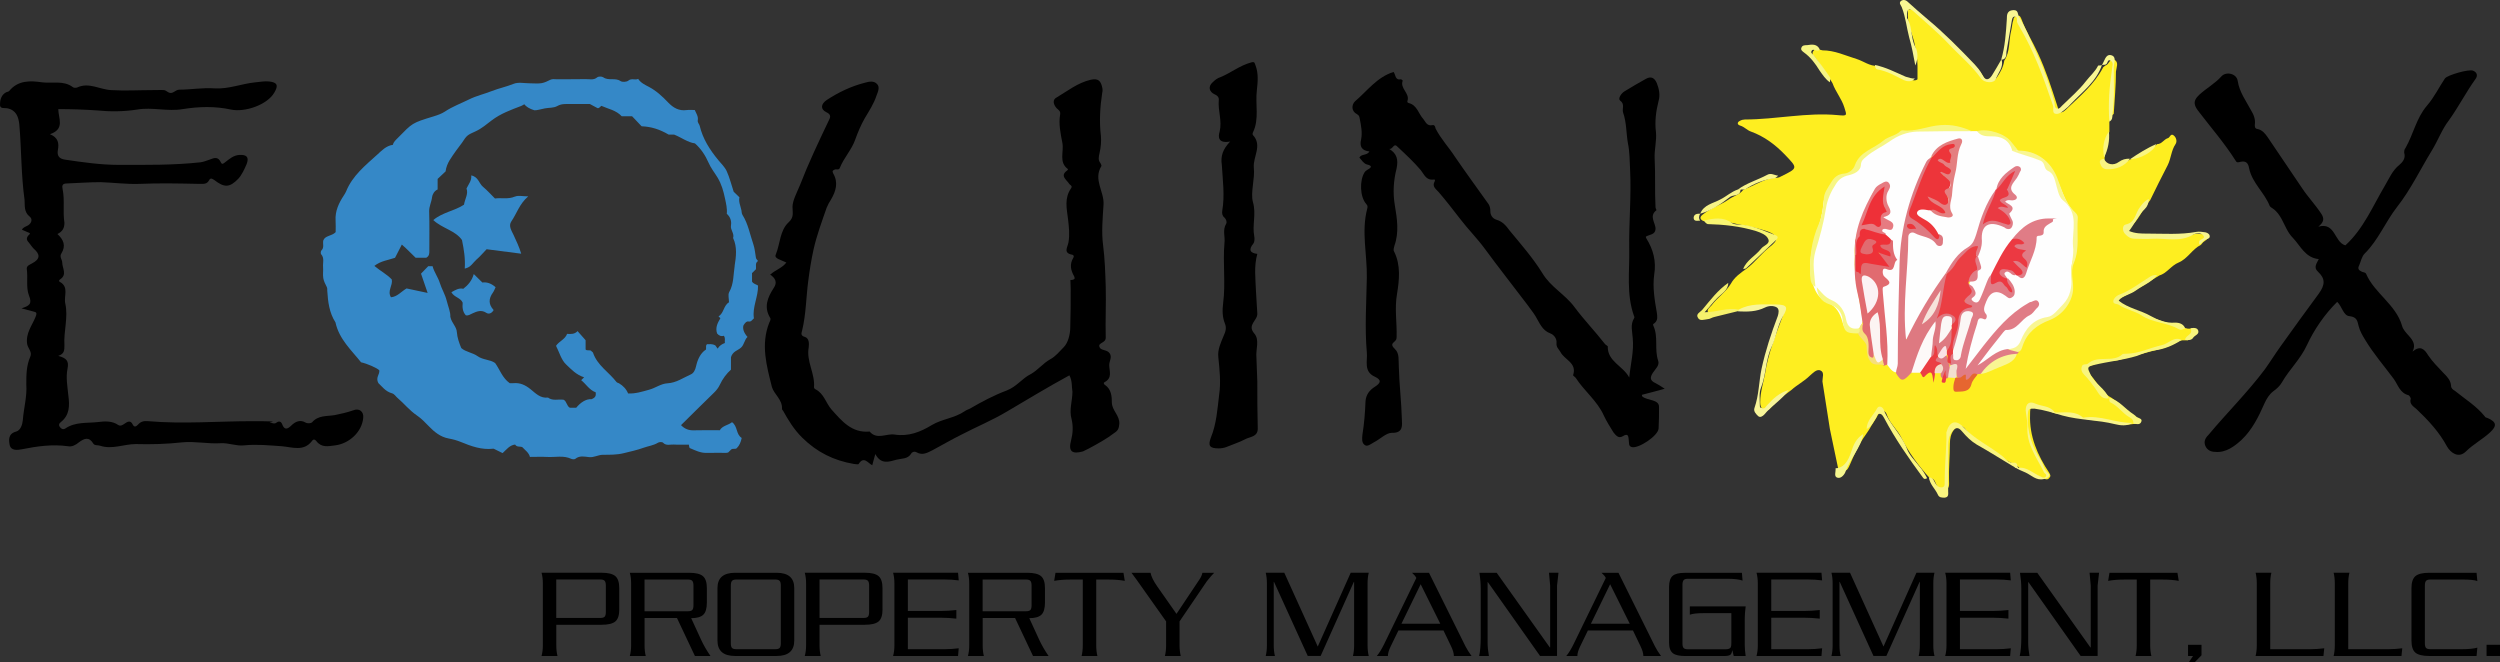 <?xml version="1.0" encoding="UTF-8"?> <svg xmlns="http://www.w3.org/2000/svg" xmlns:xlink="http://www.w3.org/1999/xlink" width="317px" height="84px" viewBox="0 0 317 84" version="1.1"><rect x="0" y="0" width="317" height="84" fill="#333333" stroke="none"/><title>Equinox-logo</title><g id="Symbols" stroke="none" stroke-width="1" fill="none" fill-rule="evenodd"><g id="nav" transform="translate(-130, -63)" fill-rule="nonzero"><g id="Equinox-logo" transform="translate(130, 63)"><path d="M96.135,36.217 C95.874,36.042 95.546,36.015 95.357,35.702 L95.357,34.628 C95.535,34.453 95.691,34.299 95.846,34.146 C95.918,33.79 95.707,33.357 96.113,33.099 C96.041,32.951 95.885,32.885 95.852,32.683 C95.752,32.118 95.707,31.51 95.53,30.995 C95.096,29.745 94.874,28.408 94.158,27.268 C94.024,27.06 94.058,26.874 94.013,26.671 C93.897,26.106 93.63,25.575 93.763,25.021 C93.458,24.725 93.208,24.484 93.03,24.309 C92.724,23.383 92.513,22.511 92.147,21.706 C91.913,21.191 91.464,20.763 91.091,20.314 C90.014,19.009 89.114,17.617 88.719,15.94 C88.669,15.727 88.425,15.54 88.475,15.261 C88.569,14.773 88.286,14.389 88.097,13.951 C87.764,13.951 87.409,13.913 87.07,13.957 C86.075,14.094 85.359,13.661 84.703,12.976 C83.981,12.214 83.215,11.507 82.248,10.997 C81.798,10.762 81.254,10.515 80.915,10 C80.532,10.203 80.098,9.874 79.671,10.224 C79.46,10.4 78.904,10.433 78.682,10.279 C78.004,9.813 77.16,10.279 76.493,9.802 C76.321,9.676 75.882,9.676 75.732,9.802 C75.26,10.208 74.738,10.016 74.244,10.033 C73.016,10.066 71.783,10.033 70.55,10.049 C70.3,10.049 70.05,9.989 69.789,10.115 C69.428,10.296 69.05,10.482 68.655,10.548 C68.183,10.619 67.689,10.564 67.206,10.564 C66.506,10.564 65.723,10.383 65.123,10.63 C64.217,10.997 63.256,11.194 62.345,11.551 C61.406,11.923 60.423,12.137 59.484,12.603 C58.468,13.107 57.396,13.496 56.429,14.137 C56.029,14.406 55.502,14.598 54.98,14.757 C52.202,15.601 52.319,15.59 50.452,17.48 C50.191,17.749 49.897,17.99 49.819,18.363 C48.953,18.483 48.375,19.119 47.83,19.612 C46.325,20.971 44.698,22.281 43.903,24.232 C43.82,24.429 43.725,24.594 43.609,24.764 C42.964,25.739 42.476,26.764 42.553,27.975 C42.587,28.485 42.559,29 42.559,29.438 C42.059,29.959 41.231,29.844 40.993,30.485 C40.898,30.94 41.142,31.389 40.754,31.756 C40.665,31.844 40.643,32.151 40.72,32.239 C41.159,32.726 40.92,33.302 40.965,33.834 C41.004,34.31 40.915,34.798 40.993,35.264 C41.054,35.647 41.248,36.026 41.431,36.382 C41.52,36.557 41.487,36.711 41.498,36.875 C41.587,38.273 41.748,39.654 42.537,40.876 C42.992,43.002 44.57,44.41 45.781,45.939 C46.581,46.115 47.775,46.646 48.092,46.948 C48.186,47.463 47.581,47.858 47.98,48.581 C48.403,48.954 48.864,49.639 49.697,49.869 C50.014,49.956 50.158,50.241 50.38,50.433 C51.23,51.157 51.913,52.034 52.858,52.675 C53.402,53.042 53.907,53.557 54.391,54.061 C55.057,54.757 55.846,55.409 56.89,55.601 C57.413,55.694 57.935,55.837 58.418,56.034 C59.74,56.577 61.068,57.07 62.54,56.895 C62.617,56.884 62.701,56.927 62.617,56.905 C63.09,57.136 63.417,57.3 63.728,57.454 C64.234,56.999 64.612,56.451 65.317,56.368 C65.523,56.73 65.928,56.571 66.222,56.692 C66.595,57.092 67.067,57.404 67.195,57.936 C67.972,57.936 68.678,57.903 69.378,57.941 C70.4,58.002 71.444,57.711 72.438,58.182 C72.583,58.248 72.849,58.265 72.949,58.182 C73.494,57.733 74.127,57.903 74.694,57.963 C75.327,58.029 75.838,57.673 76.432,57.667 C77.327,57.662 78.199,57.684 79.104,57.459 C79.943,57.251 80.776,57.075 81.593,56.779 C82.204,56.555 82.865,56.489 83.437,56.133 C83.592,56.034 83.965,56.023 84.07,56.133 C84.481,56.56 84.976,56.341 85.431,56.368 C86.075,56.407 86.725,56.379 87.342,56.379 C87.397,56.599 87.397,56.79 87.47,56.818 C88.153,57.103 88.814,57.448 89.592,57.426 C90.425,57.404 91.264,57.426 92.097,57.421 C92.175,57.421 92.258,57.388 92.336,57.371 C92.491,57.218 92.647,57.064 92.736,56.977 C93.002,56.823 93.241,57.01 93.43,56.818 C93.763,56.484 93.935,56.078 94.047,55.53 C93.308,55.081 93.547,54.028 92.819,53.535 C92.33,53.93 91.608,53.963 91.269,54.554 C90.158,54.554 89.058,54.533 87.964,54.565 C87.325,54.582 86.809,54.385 86.353,53.908 C87.742,52.538 89.125,51.162 90.525,49.803 C90.83,49.507 91.086,49.189 91.269,48.8 C91.619,48.044 92.113,47.386 92.686,46.871 L92.686,45.293 C92.924,44.52 93.563,44.449 93.963,44.076 C94.38,43.693 94.385,43.09 94.785,42.723 C94.341,42.235 94.13,41.687 94.274,41.248 C94.53,40.854 94.68,40.717 94.935,40.766 C95.257,40.826 95.374,40.547 95.596,40.366 C95.369,38.947 96.157,37.62 96.118,36.206 L96.135,36.217 Z M93.158,33.697 C92.986,34.798 93.058,35.987 92.463,37.039 C92.28,37.368 92.436,37.889 92.436,38.333 C91.73,38.744 91.802,39.703 91.108,40.114 C91.18,40.185 91.247,40.251 91.347,40.35 C91.002,40.925 90.675,41.533 90.925,42.279 C91.136,42.536 91.425,42.695 91.78,42.575 C92.019,42.887 91.863,43.199 91.913,43.495 C91.552,43.627 91.23,43.819 90.997,44.208 C90.847,43.999 90.725,43.83 90.703,43.797 C90.258,43.561 89.953,43.66 89.653,43.649 C89.436,43.813 89.575,44.049 89.519,44.317 C88.786,44.8 88.442,45.627 88.258,46.455 C88.153,46.937 87.942,47.32 87.597,47.474 C86.636,47.896 85.759,48.543 84.637,48.603 C83.809,48.647 83.131,49.189 82.337,49.408 C81.443,49.655 80.582,49.94 79.643,49.891 C79.415,49.326 79.004,48.91 78.493,48.603 C78.399,48.548 78.249,48.537 78.171,48.438 C77.204,47.183 75.732,46.323 75.199,44.734 C75.177,44.663 75.077,44.608 75.016,44.547 C74.832,44.284 74.505,44.547 74.255,44.323 L74.255,43.139 C73.866,42.701 73.577,42.377 73.233,41.983 C72.872,42.388 72.399,42.366 71.911,42.333 C71.644,43.046 70.883,43.271 70.505,43.851 C70.927,44.674 71.166,45.633 71.777,46.208 C72.427,46.822 73.072,47.534 74.066,47.841 C73.844,48.06 73.777,48.126 73.694,48.208 C74.321,48.707 74.727,49.458 75.538,49.748 C75.538,50.039 75.649,50.368 75.005,50.62 C74.327,50.559 73.61,51.031 73.066,51.699 L72.249,51.699 C71.838,51.453 71.877,50.91 71.477,50.691 C70.816,50.581 70.094,50.877 69.483,50.411 C68.528,50.537 67.906,49.863 67.295,49.37 C66.617,48.822 65.961,48.51 65.106,48.586 C64.934,48.603 64.756,48.586 64.634,48.586 C63.701,47.929 63.395,46.893 62.784,46.033 C62.134,45.567 61.245,45.66 60.54,45.15 C59.929,44.712 59.073,44.646 58.49,44.136 C58.212,43.479 57.974,42.772 57.935,42.147 C57.885,41.369 57.279,41.007 57.101,40.163 C57.14,39.593 56.824,38.864 56.635,38.108 C56.435,37.313 56.002,36.628 55.763,35.861 C55.535,35.127 55.046,34.508 54.852,33.757 L54.296,33.757 C54.007,34.053 53.707,34.365 53.385,34.699 C53.646,35.456 53.913,36.245 54.224,37.144 C53.246,36.935 52.369,36.749 51.552,36.574 C50.852,36.985 50.375,37.631 49.575,37.692 C49.075,36.892 49.83,36.206 49.68,35.439 C49.075,34.787 48.247,34.371 47.469,33.718 C48.264,33.083 49.208,32.99 50.091,32.688 C50.352,32.184 50.625,31.652 50.952,31.011 C51.597,31.554 52.108,32.129 52.702,32.683 L54.046,32.683 C54.446,32.463 54.446,32.129 54.441,31.767 C54.43,30.118 54.474,28.468 54.418,26.824 C54.396,26.172 54.718,25.624 54.785,24.999 C54.818,24.687 55.057,24.205 55.491,24.024 L55.491,22.687 C55.835,22.363 56.185,22.034 56.502,21.733 C56.629,20.67 57.285,19.908 57.829,19.108 C58.057,18.768 58.34,18.461 58.573,18.111 C59.212,17.146 59.223,17.141 60.301,16.653 C61.073,16.302 61.695,15.76 62.351,15.261 C63.473,14.406 64.778,13.935 66.072,13.441 C66.189,13.398 66.289,13.326 66.478,13.222 C66.722,13.524 67.083,13.77 67.756,13.984 C68.039,14.011 68.555,13.847 69.089,13.743 C69.616,13.639 70.194,13.715 70.683,13.436 C71.2,13.14 71.744,13.189 72.294,13.189 C73.127,13.184 73.966,13.189 74.799,13.189 C75.121,13.365 75.443,13.535 75.766,13.71 C75.977,13.748 76.06,13.567 76.249,13.419 C77.104,13.809 78.11,13.962 78.832,14.74 L80.148,14.74 C80.559,15.179 80.976,15.617 81.354,16.012 C82.587,16.061 83.631,16.395 84.792,17.069 L85.487,17.069 C86.498,17.48 87.175,18.045 88.12,18.182 C88.864,18.834 89.43,19.683 89.853,20.648 C90.141,21.317 90.614,21.897 90.991,22.522 C91.491,23.355 91.73,24.221 91.925,25.142 C92.063,25.799 92.225,26.441 92.158,27.109 C92.613,27.515 92.774,28.03 92.686,28.594 C92.591,29.164 93.147,29.608 92.958,30.178 C93.502,31.324 93.33,32.573 93.152,33.702 L93.158,33.697 Z" id="Shape" fill="#3588C7"></path><path d="M65.278,24.928 C64.428,25.301 63.578,25.049 62.762,25.169 C62.24,24.654 61.779,24.128 61.24,23.684 C60.729,23.262 60.668,22.424 59.751,22.243 C59.829,22.878 59.44,23.317 59.151,23.903 C59.412,24.566 58.957,25.202 58.835,25.953 C57.657,26.742 56.107,26.917 54.941,27.904 C56.074,28.967 57.735,29.219 58.579,30.436 C58.829,31.647 59.018,32.809 58.929,34.058 C59.707,33.905 59.973,33.302 60.407,32.924 C60.868,32.529 61.262,32.058 61.701,31.603 C63.151,31.789 64.562,31.97 66.089,32.168 C65.823,31.263 65.456,30.545 65.128,29.811 C64.889,29.279 64.434,28.66 64.839,28.074 C65.528,27.071 65.867,25.843 66.978,24.901 C66.3,24.901 65.711,24.742 65.284,24.934 L65.278,24.928 Z" id="Path" fill="#3588C7"></path><path d="M61.168,35.828 C60.784,35.45 60.473,35.143 60.073,34.749 C59.846,35.571 59.373,36.135 58.746,36.617 C58.19,36.491 57.751,36.765 57.235,37.056 C57.601,37.714 58.412,37.746 58.668,38.382 C58.618,38.947 58.64,39.517 59.073,39.988 C59.39,40.043 59.618,39.873 59.89,39.747 C60.445,39.495 61.018,39.237 61.662,39.665 C62.017,39.9 62.384,39.686 62.595,39.314 C61.923,38.601 61.945,37.867 62.501,37.1 C62.651,36.892 62.734,36.639 62.84,36.42 C62.312,35.943 61.74,35.741 61.162,35.823 L61.168,35.828 Z" id="Path" fill="#3588C7"></path><path d="M250.914,47.759 C250.581,47.759 250.248,47.869 249.915,47.923 L249.415,47.923 C249.248,47.923 249.137,47.978 248.97,47.978 L248.304,47.978 C248.026,47.923 247.693,47.923 247.415,47.978 C247.415,47.869 247.304,47.759 247.137,47.759 L245.86,47.759 C245.748,47.759 245.637,47.814 245.637,47.923 L245.637,47.923 C245.637,47.923 245.36,47.923 245.415,47.978 L245.415,47.814 C245.415,47.814 245.526,47.814 245.582,47.759 C245.748,47.649 245.748,47.375 245.582,47.266 C245.415,47.156 245.248,47.211 245.026,47.211 C244.804,47.266 244.582,47.211 244.36,47.266 C244.082,47.32 243.749,47.266 243.471,47.32 L243.027,47.32 C242.582,47.32 242.193,47.375 241.749,47.375 C241.305,47.375 240.916,47.43 240.527,47.43 L240.527,47.43 C240.416,47.375 240.249,47.43 240.138,47.32 C239.916,47.046 239.527,47.43 239.749,47.704 C239.971,47.923 240.36,47.978 240.638,48.033 C240.749,48.033 240.86,48.088 240.971,48.088 C241.305,48.197 241.693,48.307 242.027,48.362 C242.304,48.417 242.527,48.033 242.249,47.869 C242.582,47.869 242.915,47.814 243.249,47.814 L243.249,47.814 C243.527,47.923 243.749,47.978 244.026,47.978 L244.415,47.978 C244.526,47.978 244.693,47.923 244.804,47.978 L244.804,47.978 L244.804,48.143 C244.804,48.197 244.804,48.307 244.915,48.362 C245.082,48.471 245.248,48.471 245.471,48.471 C245.471,48.581 245.582,48.691 245.748,48.691 C246.082,48.691 246.526,48.745 246.859,48.691 L246.859,48.691 C246.859,48.691 246.97,48.691 247.026,48.636 L247.026,48.745 C246.915,48.745 246.804,48.8 246.693,48.8 C246.471,48.855 246.415,49.129 246.582,49.239 L246.582,49.239 C246.582,49.348 246.582,49.403 246.471,49.458 C246.471,49.622 246.471,49.787 246.637,49.787 C247.137,49.896 247.693,49.896 248.248,49.841 C248.526,49.787 248.748,49.732 249.026,49.732 C249.248,49.677 249.526,49.677 249.748,49.567 C249.97,49.458 249.915,49.348 249.859,49.239 C249.97,49.129 249.859,48.855 249.692,48.8 L249.692,48.8 C249.692,48.745 249.803,48.745 249.803,48.691 C250.026,48.581 250.248,48.526 250.47,48.471 C250.581,48.471 250.581,48.417 250.637,48.307 C251.137,48.252 251.137,47.759 250.803,47.759 L250.914,47.759 L250.914,47.759 L250.914,47.759 Z" id="Path" fill="#FEEE20"></path><path d="M238.694,46.17 C238.583,46.005 238.416,45.896 238.305,45.786 C238.138,45.676 238.027,45.567 237.861,45.457 C237.694,45.402 237.527,45.293 237.361,45.183 C237.194,45.074 237.027,44.964 236.805,44.964 L236.805,44.964 L236.805,44.635 C236.805,44.471 236.805,44.306 236.639,44.197 L236.639,44.087 C236.639,43.978 236.639,43.923 236.527,43.868 C236.416,43.758 236.305,43.703 236.139,43.758 C236.028,43.813 235.972,44.032 236.028,44.142 C236.028,44.197 236.028,44.306 236.139,44.361 L236.139,44.471 L236.139,44.471 C236.139,44.69 236.139,44.854 236.25,45.019 C236.25,45.402 236.583,45.786 236.916,45.95 C237.25,46.115 237.583,46.334 237.916,46.444 C237.916,46.444 238.027,46.498 237.916,46.444 C237.916,46.444 237.916,46.498 238.027,46.498 C238.027,46.553 238.138,46.553 238.249,46.608 C238.416,46.663 238.583,46.718 238.694,46.608 L238.694,46.17 L238.694,46.17 L238.694,46.17 Z" id="Path" fill="#FEEE20"></path><path d="M267.468,15.425 L267.468,16.686 C267.134,17.727 267.023,18.878 266.857,19.974 L266.857,20.193 C266.246,20.906 266.857,21.125 267.412,21.18 C268.523,21.289 269.301,20.577 270.19,20.193 L270.19,20.193 C271.467,19.864 272.578,19.207 273.522,18.275 C274.134,18.275 274.356,17.672 274.911,17.508 C275.133,17.453 275.244,16.85 275.633,17.179 C275.967,17.453 276.078,17.946 275.856,18.275 C275.3,19.097 275.3,20.083 274.856,20.96 C274.078,22.44 273.356,23.92 272.634,25.399 C271.634,26.495 271.189,28.03 269.967,28.907 C269.634,29.181 269.69,29.564 270.134,29.784 C270.523,30.003 270.967,30.112 271.412,30.112 C273.189,30.058 274.967,30.167 276.744,30.112 C277.522,30.112 278.133,29.455 278.966,29.674 C279.244,29.729 279.688,29.564 279.855,29.893 C280.077,30.386 279.577,30.496 279.355,30.715 C279.244,30.825 279.188,30.934 279.077,31.044 C277.966,31.592 277.411,32.798 276.244,33.291 C275.3,33.675 274.745,34.661 273.8,34.935 C272.245,35.812 270.801,36.908 269.19,37.62 C268.912,37.73 268.079,38.059 269.19,38.607 C271.8,39.922 274.522,41.018 277.411,41.676 L278.077,41.676 C278.855,42.607 277.8,42.717 277.411,43.155 L276.966,43.155 C276.244,43.101 275.744,43.594 275.189,43.813 C273.134,44.58 271.023,44.909 268.968,45.567 C268.357,45.786 267.579,45.786 266.912,45.786 C266.246,45.786 265.635,46.279 264.968,46.389 C264.635,46.444 264.413,46.882 264.69,47.156 C265.801,48.143 266.357,49.732 267.745,50.444 L267.745,50.444 C268.634,51.047 269.356,51.814 270.19,52.472 C270.578,52.746 271.245,53.02 270.801,53.732 L270.801,53.732 C269.856,53.842 268.968,54.006 268.079,53.513 C267.412,53.184 266.635,53.294 265.912,53.294 C264.246,53.294 262.691,52.527 261.024,52.472 C260.191,52.472 259.469,51.76 258.58,51.595 C257.525,51.376 257.414,51.485 257.414,52.527 C257.302,55.322 258.358,57.733 259.858,59.98 C259.969,60.199 260.08,60.364 259.858,60.583 C259.691,60.857 259.413,60.802 259.191,60.692 C258.58,60.418 257.913,60.199 257.358,59.816 C256.969,59.542 256.58,59.487 256.136,59.432 C255.914,59.158 255.636,58.939 255.247,58.774 C254.358,58.445 253.636,57.843 252.914,57.295 C251.637,56.363 250.137,55.76 249.192,54.39 C248.804,53.842 248.193,53.897 247.748,54.5 C247.359,55.048 247.248,55.596 247.248,56.253 C247.248,57.843 247.082,59.432 247.137,60.966 C247.137,61.405 247.248,61.953 246.637,62.117 C246.026,62.227 245.693,61.788 245.471,61.35 C245.36,61.076 245.304,60.802 244.971,60.692 L244.749,60.692 C243.304,59.103 242.027,57.404 241.082,55.486 C240.582,54.445 239.638,53.732 239.249,52.582 C239.083,52.034 238.527,51.869 238.138,52.582 C237.805,53.239 237.361,53.787 237.027,54.445 C236.861,54.664 236.75,54.883 236.583,55.102 C235.75,56.253 235.139,57.569 234.583,58.884 C234.194,59.761 234.083,59.87 233.083,59.432 C232.75,57.733 232.361,56.089 232.028,54.39 C231.695,52.362 231.417,50.389 231.084,48.362 C231.084,47.869 231.361,47.211 230.862,46.992 C230.362,46.718 229.806,47.375 229.473,47.649 C228.751,48.362 227.862,48.8 227.14,49.458 C226.251,50.17 225.196,50.718 224.529,51.705 C224.307,51.979 224.029,52.143 223.64,51.924 C223.251,51.76 223.196,51.376 223.196,50.992 C223.196,49.732 223.585,48.581 223.807,47.375 C224.196,44.854 225.14,42.498 226.029,40.141 C226.418,39.1 226.195,38.716 225.085,38.716 C223.974,38.716 222.974,38.826 221.974,39.21 C221.585,39.374 221.196,39.374 220.807,39.374 C219.807,39.374 218.808,39.538 217.863,39.867 C217.474,40.032 216.975,40.087 216.641,39.703 C216.308,39.264 216.808,38.99 217.03,38.716 C217.752,37.73 218.808,37.072 219.474,35.976 C219.919,35.154 220.696,34.606 221.474,34.058 C222.585,33.236 223.418,32.03 224.529,31.208 C224.862,30.934 225.307,30.551 225.196,30.167 C225.029,29.619 224.307,29.4 223.807,29.236 C222.252,28.742 220.641,28.523 219.03,28.139 C218.197,27.92 217.308,28.194 216.419,28.03 L215.975,28.03 C215.475,27.756 215.53,27.482 215.975,27.153 L215.975,27.153 C216.975,26.331 218.197,26.002 219.196,25.29 C219.807,24.851 220.585,24.687 221.03,24.084 C222.14,23.646 223.196,22.988 224.362,22.659 C224.862,22.495 225.362,22.659 225.807,22.385 C228.029,21.289 227.973,21.344 226.307,19.59 C225.085,18.33 223.696,17.289 222.029,16.686 C221.529,16.521 221.196,16.083 220.641,15.918 C220.252,15.809 220.252,15.48 220.641,15.316 C220.807,15.206 221.085,15.151 221.252,15.151 C225.196,15.151 229.14,14.22 233.083,14.603 C234.25,14.713 234.194,14.658 233.861,13.617 C233.528,12.521 232.75,11.644 232.361,10.548 C231.75,9.452 230.973,8.52 230.306,7.479 C230.084,7.15 229.639,6.931 229.917,6.492 C230.251,5.999 230.695,6.328 231.084,6.383 C232.639,6.383 233.972,7.04 235.416,7.479 C236.305,7.753 237.083,8.41 238.083,8.356 C238.805,9.068 239.86,9.013 240.749,9.507 C241.082,9.726 241.527,10 242.027,10.055 C242.416,10.109 242.804,10.329 243.138,10.055 L243.138,8.356 C243.138,7.479 242.971,6.602 242.804,5.725 C242.582,4.465 241.916,3.314 241.916,1.999 C241.916,0.683 241.916,1.341 242.249,1.177 C242.638,0.957 242.915,1.286 243.138,1.451 C245.193,3.314 247.248,5.068 249.137,7.095 C250.026,8.027 251.025,8.794 251.637,9.945 C251.914,10.493 252.803,10.438 253.192,9.835 C253.636,9.178 254.025,8.52 254.136,7.698 L254.136,7.698 C254.914,6.547 254.692,5.122 255.025,3.862 C255.136,3.423 255.136,2.93 255.303,2.492 C255.303,2.218 255.525,2.053 255.858,1.999 C256.136,1.944 256.191,2.163 256.303,2.382 C256.858,3.917 257.747,5.287 258.413,6.766 C259.413,8.904 260.135,11.151 260.858,13.398 C261.135,14.384 261.357,14.494 262.08,13.781 C263.746,12.192 265.524,10.712 266.635,8.63 C266.635,8.52 266.857,8.41 266.968,8.301 L266.968,8.301 C267.468,8.191 267.523,7.26 268.134,7.588 C268.69,7.917 268.357,8.575 268.301,9.068 C268.301,10.877 268.134,12.63 268.023,14.439 C267.634,14.713 267.634,15.096 267.468,15.425 L267.468,15.425 L267.468,15.425 Z" id="Path" fill="#FEEE20"></path><path d="M176.147,18.878 C177.146,19.481 177.313,20.248 177.091,21.344 C176.702,22.878 176.591,24.413 176.869,26.057 C177.146,27.701 177.424,29.455 176.813,31.154 C176.758,31.373 176.647,31.702 176.758,31.866 C177.646,33.62 177.424,35.538 177.146,37.237 C176.813,39.155 177.146,40.909 177.091,42.717 C177.091,42.991 177.035,43.101 176.869,43.265 C176.48,43.594 176.369,43.758 176.869,44.252 C177.48,44.8 177.313,45.731 177.369,46.498 C177.424,48.745 177.702,50.937 177.758,53.184 C177.758,53.787 178.035,54.938 176.48,54.883 C175.758,54.883 174.98,55.705 174.202,56.089 C173.814,56.308 173.369,56.692 173.036,56.418 C172.647,56.144 172.703,55.596 172.758,55.102 C172.98,53.732 173.091,52.308 173.147,50.883 C173.203,50.061 173.647,49.458 174.369,49.019 C175.036,48.581 175.258,48.197 174.314,47.759 C172.869,47.101 173.425,45.731 173.314,44.69 C173.036,41.566 173.258,38.388 173.314,35.209 C173.369,32.305 172.592,29.345 173.369,26.441 C173.425,26.221 173.425,26.057 173.258,25.893 C172.425,24.961 172.369,22.878 173.036,21.837 C173.147,21.673 173.258,21.618 173.425,21.508 C173.925,21.234 174.036,21.015 173.314,20.851 C172.925,20.741 172.647,20.303 172.369,19.974 C172.647,19.481 173.314,19.755 173.647,19.207 C172.647,19.097 172.369,18.549 172.592,17.672 C172.758,16.795 172.592,15.973 172.425,15.096 C172.369,14.822 172.369,14.658 172.092,14.494 C171.314,14.11 171.369,13.288 171.814,12.85 C173.369,11.534 174.591,9.781 176.702,9.123 C176.98,9.452 176.869,10.219 177.646,10.055 C177.702,10.055 177.869,10.219 177.869,10.219 C177.48,11.205 178.757,11.808 178.48,12.74 C178.424,12.904 178.424,13.014 178.646,13.069 C179.702,13.343 179.868,14.439 180.479,15.096 C180.757,15.425 180.924,16.028 181.646,15.864 C181.924,15.809 181.979,16.083 182.035,16.302 C182.701,17.617 183.701,18.659 184.479,19.864 C185.868,21.892 187.312,23.865 188.756,25.893 C188.923,26.167 188.978,26.441 188.978,26.824 C188.978,27.208 189.2,27.701 189.756,27.865 C190.534,28.085 190.978,28.633 191.422,29.236 C192.867,30.989 194.366,32.688 195.588,34.661 C196.644,36.415 198.477,37.346 199.643,38.936 C200.866,40.58 202.254,42.005 203.532,43.649 C203.643,43.758 203.865,43.868 203.865,43.923 C203.81,45.841 205.809,46.389 206.587,47.869 C206.754,46.17 207.198,44.526 207.031,42.881 C206.976,42.005 206.698,41.183 207.198,40.361 C207.254,40.306 207.254,40.141 207.198,40.087 C206.198,37.292 206.643,34.442 206.587,31.592 C206.531,28.249 206.865,24.906 206.698,21.563 C206.643,20.412 206.643,19.207 206.42,18.165 C206.198,16.905 206.254,15.535 205.809,14.274 C205.643,13.781 206.087,13.233 205.42,12.74 C205.143,12.521 205.532,11.863 205.976,11.589 C206.865,11.041 207.809,10.493 208.698,10 C209.364,9.616 209.809,9.89 210.087,10.548 C210.364,11.26 210.531,12.027 210.309,12.795 C209.975,14.11 209.809,15.425 209.975,16.741 C210.087,17.837 209.753,18.987 209.809,20.083 C209.92,22.166 209.809,24.248 209.92,26.276 C209.92,26.441 210.087,26.66 210.031,26.66 C209.031,27.427 209.975,28.304 209.92,29.071 C209.864,29.784 209.142,29.729 208.698,30.003 C208.698,30.058 208.698,30.167 208.753,30.222 C209.642,31.647 210.031,33.127 209.753,34.825 C209.531,36.415 209.809,38.059 210.087,39.648 C210.142,40.087 210.253,40.58 209.809,40.963 C209.698,41.073 209.531,41.073 209.642,41.292 C210.309,42.717 209.753,44.252 210.253,45.731 C210.475,46.334 209.864,46.827 209.587,47.266 C209.198,47.869 209.198,48.252 209.92,48.581 C210.253,48.745 210.586,48.965 211.086,49.293 C210.031,49.567 209.142,49.841 208.198,50.061 C208.198,50.17 208.198,50.225 208.253,50.28 C208.92,50.828 210.42,50.609 210.364,51.65 C210.364,52.527 210.364,53.404 210.309,54.335 C210.253,55.267 207.754,56.911 206.92,56.692 C206.476,56.582 206.587,56.199 206.531,55.87 C206.476,55.431 206.531,54.828 205.754,55.322 C205.198,55.651 204.865,55.157 204.587,54.828 C204.143,54.116 203.698,53.404 203.365,52.691 C202.532,50.828 200.866,49.567 199.81,47.923 C199.699,47.759 199.421,47.649 199.477,47.54 C199.977,46.005 198.366,45.622 197.866,44.635 C197.644,44.252 197.31,44.032 197.366,43.484 C197.422,42.936 197.033,42.443 196.588,42.279 C195.533,41.895 195.2,40.909 194.7,40.087 C194.366,39.538 193.978,39.1 193.644,38.607 C191.867,36.25 190.034,33.949 188.312,31.592 C187.312,30.222 186.145,29.071 185.145,27.756 C184.257,26.605 183.368,25.454 182.424,24.358 C182.09,23.974 181.535,23.646 181.924,22.988 C181.979,22.878 181.979,22.714 181.757,22.769 C180.813,22.878 180.59,22.111 180.146,21.563 C179.257,20.522 178.257,19.59 177.258,18.659 C176.702,18.001 176.647,18.987 176.147,18.878 L176.147,18.878 L176.147,18.878 Z" id="Path" fill="#000000"></path><path d="M135.597,47.594 C132.875,49.074 130.264,50.663 127.653,52.198 C125.82,53.294 123.82,54.116 121.932,55.102 C120.71,55.705 119.488,56.418 118.265,57.075 C117.599,57.404 116.988,57.788 116.21,57.349 C115.932,57.185 115.599,57.349 115.544,57.514 C115.099,58.226 114.377,58.117 113.711,58.281 C112.711,58.555 111.711,58.939 110.989,57.569 C110.822,58.226 110.711,58.555 110.6,58.993 C110.044,58.719 109.544,57.788 108.878,58.829 C108.822,58.939 108.489,58.829 108.267,58.829 C105.712,58.391 103.601,57.349 101.712,55.486 C100.657,54.445 99.935,53.239 99.268,52.034 C99.212,52.034 99.157,51.924 99.157,51.814 C99.212,50.663 98.157,50.006 97.879,49.074 C97.213,46.389 96.435,43.703 97.546,40.909 C97.657,40.689 97.768,40.47 97.657,40.306 C96.824,38.936 97.324,37.73 98.102,36.524 C98.601,35.812 98.324,35.264 97.657,34.825 C98.324,34.223 99.157,34.003 99.712,33.291 C99.379,33.127 99.046,33.017 98.713,32.853 C98.49,32.743 98.213,32.579 98.379,32.25 C98.935,30.88 98.879,29.236 99.99,28.194 C100.712,27.537 100.49,26.989 100.49,26.221 C100.49,25.454 101.046,24.413 101.434,23.481 C102.49,20.741 103.767,18.056 105.045,15.37 C105.267,14.932 105.489,14.548 104.767,14.22 C103.99,13.836 104.101,13.178 104.823,12.685 C106.323,11.699 107.934,10.931 109.656,10.493 C110.211,10.329 110.822,10.219 111.211,10.657 C111.6,11.041 111.322,11.644 111.155,12.082 C110.822,13.124 110.211,14.055 109.656,14.987 C109.156,15.864 108.767,16.795 108.433,17.727 C107.989,18.987 106.989,20.029 106.489,21.289 C106.378,21.618 106.045,21.399 105.823,21.508 C105.601,21.618 105.489,21.673 105.656,22.002 C106.323,23.152 105.989,24.248 105.378,25.29 C105.156,25.619 104.989,25.947 104.823,26.331 C104.212,28.085 103.545,29.893 103.156,31.647 C102.879,32.907 102.656,34.277 102.49,35.593 C102.212,37.675 102.212,39.812 101.712,41.895 C101.657,42.169 101.434,42.553 102.045,42.717 C102.601,42.881 102.601,43.539 102.545,44.032 C102.212,45.841 103.379,47.375 103.212,49.129 C103.212,49.184 103.323,49.348 103.379,49.348 C104.49,49.896 104.712,51.102 105.434,51.924 C106.711,53.349 107.989,54.938 110.267,54.719 C111.211,55.815 112.377,54.938 113.433,55.102 C115.21,55.376 116.71,54.774 118.154,53.897 C119.432,53.13 121.043,53.02 122.321,52.143 C122.543,51.979 122.765,51.924 122.987,51.814 C124.487,50.937 126.042,50.115 127.653,49.513 C128.931,49.019 129.597,47.978 130.708,47.43 C131.597,46.937 132.264,46.06 133.152,45.567 C133.875,45.183 134.319,44.58 134.874,44.032 C135.43,43.484 135.708,42.388 135.708,41.511 C135.763,39.867 135.763,38.278 135.763,36.634 C135.763,34.99 135.541,35.702 136.152,35.428 C136.319,35.373 136.263,35.209 136.208,35.045 C135.763,34.277 135.597,33.51 136.096,32.688 C136.208,32.524 136.152,32.359 135.985,32.305 C134.763,32.085 135.374,31.373 135.485,30.715 C135.652,29.729 135.541,28.797 135.43,27.811 C135.263,26.441 134.93,25.125 135.819,23.865 C136.041,23.536 135.652,23.481 135.541,23.262 C135.208,22.769 134.374,22.276 135.319,21.618 C135.374,21.563 135.43,21.454 135.43,21.454 C134.208,20.577 134.93,19.261 134.708,18.111 C134.486,16.96 134.208,15.699 134.43,14.494 C134.486,14.055 134.208,13.946 133.986,13.726 C133.541,13.233 133.43,12.63 133.986,12.356 C135.374,11.534 136.652,10.493 138.318,10.109 C139.318,9.89 139.596,10.329 139.763,11.096 C139.818,11.315 139.818,11.534 139.763,11.753 C139.485,13.562 139.374,15.425 139.596,17.234 C139.652,17.946 139.596,18.659 139.429,19.371 C139.318,19.864 139.207,20.303 139.54,20.686 C139.596,20.796 139.707,21.015 139.652,21.07 C138.596,22.769 140.04,24.303 139.929,25.947 C139.818,27.646 139.652,29.455 139.874,31.099 C140.096,32.853 140.151,34.606 140.207,36.36 C140.263,38.497 140.151,40.635 140.207,42.827 C140.207,43.539 139.152,43.429 139.429,44.032 C139.596,44.471 140.374,44.306 140.707,44.8 C141.04,45.293 140.651,45.786 140.651,46.279 C140.651,47.046 141.096,47.923 140.04,48.471 C139.929,48.526 139.929,48.691 140.096,48.8 C140.929,49.348 140.985,50.28 140.985,51.102 C141.04,52.088 141.985,52.691 141.929,53.732 C141.873,54.28 141.818,54.554 141.318,54.883 C140.318,55.651 139.207,56.253 138.096,56.856 C137.818,56.966 137.596,57.13 137.318,57.24 C135.93,57.623 135.43,57.24 135.819,55.815 C136.041,54.938 136.096,54.061 135.874,53.13 C135.541,51.979 135.985,50.828 135.985,49.677 C135.874,49.019 135.985,48.307 135.597,47.594 L135.597,47.594 L135.597,47.594 Z" id="Path" fill="#000000"></path><path d="M3.781,29.564 C3.448,29.4 3.114,29.29 2.781,29.126 C2.948,28.797 3.281,28.742 3.559,28.578 C4.059,28.249 4.114,27.756 3.781,27.482 C3.003,26.879 3.17,26.057 3.114,25.345 C2.67,22.166 2.725,18.933 2.448,15.754 C2.337,14.822 2.059,13.946 0.892,13.726 C0.559,13.672 -0.052,13.836 0.004,13.233 C0.004,12.63 0.17,12.027 0.781,11.699 C0.892,11.644 1.059,11.644 1.17,11.534 C2.281,10.164 3.836,10.219 5.336,10.438 C6.614,10.603 8.058,10.164 9.225,11.041 C9.336,11.151 9.613,11.151 9.78,11.096 C11.28,10.383 12.669,11.37 14.113,11.425 C15.835,11.534 17.612,11.425 19.334,11.425 C21.056,11.425 20.723,11.315 21.334,11.699 C21.89,12.027 22.223,11.37 22.723,11.37 C24.223,11.37 25.667,11.096 27.222,11.205 C29,11.315 30.666,10.603 32.388,10.438 C32.944,10.383 33.555,10.274 34.11,10.329 C35.166,10.438 35.332,10.822 34.777,11.753 C33.888,13.288 31.055,14.274 29.277,13.891 C27.278,13.452 25.222,13.507 23.167,13.836 C21.223,14.165 19.334,13.562 17.39,13.891 C15.668,14.165 13.946,14.165 12.28,14 C10.669,13.891 9.113,13.836 7.391,13.836 C7.391,14.987 8.28,16.357 6.336,17.015 C7.391,17.453 7.503,18.165 7.336,19.042 C7.225,19.7 7.447,20.138 8.28,20.248 C10.502,20.577 12.78,20.906 15.057,20.906 C18.501,20.906 21.945,20.96 25.445,20.577 C25.833,20.522 26.222,20.357 26.556,20.248 C27.222,19.974 27.667,19.864 28,20.577 C28.166,20.96 28.389,20.686 28.611,20.522 C29.111,20.138 29.611,19.7 30.333,19.645 C31.277,19.59 31.61,19.919 31.277,20.796 C30.999,21.454 30.666,22.166 30.222,22.659 C29.111,23.81 28.444,23.81 27.167,22.824 C26.833,22.604 26.667,22.55 26.5,22.878 C26.222,23.372 25.833,23.317 25.278,23.317 C22.723,23.262 20.168,23.207 17.668,23.317 C16.001,23.372 14.391,23.152 12.78,23.098 C11.335,23.098 9.947,23.207 8.502,23.262 C7.891,23.262 7.836,23.536 7.947,24.029 C8.225,25.399 7.947,26.824 8.169,28.249 C8.169,28.907 7.947,29.345 7.28,29.674 C8.058,30.386 8.391,31.154 7.78,32.14 C7.503,32.579 7.891,32.907 7.891,33.291 C7.891,34.003 8.558,34.825 7.614,35.428 C7.447,35.538 7.447,35.702 7.614,35.757 C8.78,36.415 8.058,37.566 8.28,38.497 C8.669,40.251 8.058,42.005 8.169,43.758 C8.169,44.416 8.169,44.854 7.391,45.128 C8.391,45.402 8.78,45.731 8.558,46.772 C8.336,47.869 8.558,49.019 8.669,50.17 C8.836,51.431 8.836,52.636 7.725,53.513 C7.503,53.678 7.391,53.897 7.614,54.171 C7.78,54.39 8.002,54.5 8.28,54.335 C9.558,53.458 11.058,53.678 12.446,53.513 C13.28,53.404 14.224,53.349 15.002,53.897 C15.279,54.061 15.557,53.897 15.779,53.732 C16.168,53.458 16.557,53.239 16.835,53.842 C17.057,54.28 17.335,54.006 17.501,53.842 C17.834,53.458 18.223,53.349 18.779,53.404 C23.223,53.787 27.611,53.404 32.055,53.404 C36.499,53.404 33.555,53.568 34.332,53.623 C34.554,53.623 34.777,53.787 34.999,53.623 C35.277,53.404 35.61,53.349 35.777,53.787 C36.054,54.554 36.443,54.445 36.943,53.952 C37.443,53.458 38.054,53.184 38.721,53.568 C38.998,53.732 39.387,53.678 39.554,53.568 C40.331,52.636 41.442,52.801 42.442,52.636 C43.22,52.472 43.998,52.308 44.775,52.034 C45.553,51.705 46.164,52.198 46.053,53.02 C45.886,54.774 44.275,56.253 42.498,56.473 C41.609,56.582 40.776,56.801 40.109,55.925 C39.943,55.705 39.72,55.651 39.554,55.925 C38.498,57.295 37.054,56.692 35.721,56.582 C34.11,56.473 32.555,56.308 30.944,56.473 C29.944,56.582 29,56.144 28,56.199 C26.389,56.308 24.667,55.925 23.112,56.089 C21.112,56.308 19.168,56.363 17.223,56.308 C15.724,56.308 14.224,57.021 12.724,56.527 C12.446,56.418 12.002,56.527 11.835,56.253 C11.28,55.322 10.669,55.596 10.002,56.089 C9.613,56.418 9.113,56.692 8.614,56.582 C6.614,56.308 4.725,56.582 2.781,56.966 C2.225,57.075 1.392,57.185 1.226,56.418 C1.115,55.815 1.003,54.993 2.059,54.719 C2.614,54.554 2.836,53.842 2.892,53.294 C3.003,51.76 3.448,50.28 3.336,48.745 C3.336,47.54 3.336,46.389 3.836,45.238 C4.114,44.635 3.559,44.197 3.448,43.649 C3.225,42.279 4.059,41.292 4.503,40.196 C4.781,39.538 4.503,39.593 4.17,39.484 C3.781,39.374 3.336,39.264 2.725,39.1 C3.725,38.771 4.114,38.552 3.67,37.456 C3.281,36.47 3.559,35.209 3.392,34.058 C3.392,33.675 3.781,33.565 4.059,33.401 C5.114,32.853 5.114,32.25 4.281,31.537 C4.059,31.318 3.892,31.044 3.67,30.77 C3.281,30.386 3.336,30.058 3.781,29.674 L3.781,29.564 L3.781,29.564 L3.781,29.564 Z" id="Path" fill="#000000"></path><path d="M297.408,31.099 C299.686,29.016 300.852,26.167 302.408,23.536 C302.963,22.604 303.352,21.618 304.241,20.906 C304.629,20.577 305.074,20.083 304.852,19.371 C304.852,19.207 304.852,18.933 305.018,18.768 C306.018,17.015 306.407,14.932 307.74,13.398 C308.684,12.301 309.24,11.096 310.018,9.945 C310.351,9.507 313.073,8.739 313.573,8.959 C314.128,9.178 314.184,9.616 313.906,10 C312.684,11.699 311.74,13.562 310.518,15.261 C309.629,16.412 309.129,17.837 308.351,19.097 C306.907,21.454 305.685,24.029 303.963,26.221 C302.463,28.139 301.574,30.441 299.852,32.14 C299.463,32.524 299.352,33.181 299.13,33.675 C298.908,34.113 299.13,34.277 299.463,34.442 C299.63,34.551 299.908,34.497 300.019,34.716 C301.074,37.182 303.796,38.607 304.574,41.292 C304.685,41.785 305.129,42.224 305.463,42.607 C305.963,43.155 306.351,43.758 305.907,44.58 C306.907,43.758 307.407,44.252 307.907,45.074 C308.462,45.896 309.184,46.608 309.907,47.375 C310.351,47.814 310.74,48.252 310.795,48.91 C310.795,49.239 311.017,49.403 311.295,49.567 C312.573,50.609 314.017,51.485 315.072,52.801 C315.072,52.91 315.295,52.965 315.461,53.02 C316.572,53.513 316.628,54.006 315.739,54.828 C314.795,55.705 313.628,56.308 312.684,57.24 C311.74,58.171 310.74,57.404 310.295,56.637 C309.295,54.774 307.907,53.294 306.407,51.869 C306.018,51.54 305.463,51.211 305.685,50.554 C305.685,50.444 305.518,50.17 305.407,50.115 C304.296,49.841 304.074,48.8 303.518,48.033 C302.296,46.389 300.963,44.854 299.908,43.101 C299.575,42.553 299.241,42.005 299.075,41.347 C298.908,40.744 298.908,40.196 297.908,40.087 C297.13,40.032 296.964,38.826 296.353,38.278 C294.742,39.867 293.409,41.84 292.52,43.758 C291.687,45.567 290.298,46.827 289.354,48.471 C289.076,48.965 288.687,49.293 288.243,49.622 C287.743,50.006 287.41,50.554 287.132,51.157 C286.41,52.801 285.576,54.5 284.243,55.76 C283.41,56.527 282.244,57.459 280.855,57.295 C280.355,57.295 279.855,57.075 279.633,56.527 C279.411,55.979 279.633,55.541 280.022,55.157 C282.355,52.362 284.965,49.787 287.187,46.827 C287.854,45.896 288.465,44.909 289.132,43.978 C290.742,41.731 292.353,39.484 294.02,37.237 C294.853,36.086 294.853,35.319 293.909,34.442 C293.298,33.894 293.798,33.346 294.02,32.853 C292.298,32.688 291.687,31.154 290.742,30.167 C290.076,29.51 289.743,28.578 289.298,27.756 C289.02,27.263 288.687,26.769 288.187,26.441 C288.021,26.331 287.854,26.221 287.798,26.112 C287.132,24.413 285.576,23.207 285.188,21.344 C285.076,20.686 284.799,20.357 284.077,20.522 C283.854,20.577 283.632,20.686 283.466,20.357 C282.077,18.165 280.41,16.247 278.855,14.22 C278.3,13.507 277.911,12.904 278.855,12.027 C279.744,11.205 280.855,10.603 281.688,9.671 C282.299,9.013 283.632,9.342 283.743,10.274 C283.966,11.699 284.799,12.795 285.41,13.946 C285.743,14.494 286.021,15.096 285.91,15.809 C285.91,16.083 285.91,16.302 286.243,16.357 C286.854,16.466 287.243,16.96 287.576,17.453 C289.02,19.59 290.465,21.728 291.909,23.865 C292.631,24.961 293.575,25.947 294.297,27.043 C294.797,27.756 294.631,28.194 293.964,28.742 C296.131,28.139 295.964,30.66 297.353,31.099 L297.408,31.099 Z" id="Path" fill="#000000"></path><path d="M155.983,17.946 C154.483,18.22 154.427,17.398 154.65,16.686 C154.983,15.316 154.427,14.055 154.538,12.74 C154.594,12.411 154.427,12.137 154.038,11.973 C153.316,11.644 153.15,10.986 153.761,10.438 C154.038,10.164 154.372,9.89 154.761,9.781 C156.094,9.233 157.205,8.301 158.649,7.917 C159.149,7.753 159.093,8.082 159.204,8.301 C159.593,9.342 159.482,10.383 159.371,11.425 C159.149,13.233 159.704,15.096 158.871,16.795 C158.816,16.905 158.816,17.069 158.871,17.124 C160.093,18.439 158.871,19.864 158.982,21.234 C159.149,22.714 158.538,24.358 158.871,25.619 C159.316,27.153 158.76,28.523 159.038,29.948 C159.093,30.222 159.093,30.66 158.927,30.88 C158.26,31.702 158.538,32.085 159.427,32.195 C158.982,33.784 159.204,35.373 159.26,36.963 C159.316,37.894 159.371,38.826 159.427,39.758 C159.482,40.635 158.093,41.183 159.038,42.279 C159.76,43.101 159.204,44.306 159.316,45.348 C159.371,46.334 159.371,47.375 159.427,48.362 C159.427,50.335 159.427,52.308 159.482,54.28 C159.538,55.431 158.427,55.376 157.871,55.705 C157.149,56.089 156.26,56.363 155.483,56.692 C155.205,56.801 154.816,56.856 154.538,56.856 C153.372,56.856 153.15,56.527 153.539,55.486 C154.261,53.732 154.372,51.814 154.594,50.006 C154.816,48.526 154.65,46.882 154.483,45.293 C154.372,44.306 154.816,43.429 155.149,42.607 C155.427,42.005 155.538,41.566 155.316,41.018 C154.983,40.196 154.983,39.319 155.094,38.442 C155.427,35.921 155.038,33.346 155.261,30.825 C155.372,30.003 154.983,29.181 155.483,28.359 C155.594,28.139 155.483,27.811 155.261,27.591 C154.983,27.372 154.927,27.043 154.983,26.715 C155.316,24.797 155.038,22.824 154.927,20.906 C154.761,19.809 155.038,18.933 155.983,17.946 L155.983,17.946 L155.983,17.946 Z" id="Path" fill="#000000"></path><path d="M266.523,8.246 C265.801,10.383 264.024,11.644 262.58,13.178 C262.413,13.343 262.246,13.562 262.08,13.672 C261.691,14 261.191,14.494 260.691,14.439 C260.135,14.384 260.469,13.726 260.302,13.343 C259.136,9.89 257.913,6.492 256.025,3.314 C255.914,3.149 255.803,2.93 255.747,2.766 C255.747,2.547 255.858,2.108 255.414,2.108 C255.136,2.163 255.136,2.492 255.081,2.711 C254.858,4.026 254.636,5.287 254.414,6.602 C254.414,6.986 254.414,7.534 253.747,7.588 C254.247,5.89 254.358,4.136 254.469,2.382 C254.469,1.944 254.469,1.341 255.247,1.286 C255.969,1.231 255.803,1.779 256.025,2.163 C256.858,3.533 257.414,4.958 258.08,6.383 C259.08,8.52 259.913,10.767 260.524,13.069 C260.524,13.343 260.524,13.726 260.858,13.781 C261.135,13.836 261.302,13.562 261.469,13.398 C262.468,12.411 263.579,11.479 264.468,10.329 C264.968,9.671 265.635,9.123 266.023,8.356 C266.023,8.246 266.357,8.356 266.523,8.246 L266.523,8.246 L266.523,8.246 Z" id="Path" fill="#F9F793"></path><path d="M253.803,7.588 C254.081,8.52 253.359,9.233 253.081,10 C252.859,10.603 251.637,10.548 251.192,9.945 C250.026,8.301 248.47,7.04 247.082,5.561 C245.693,4.081 244.082,2.766 242.582,1.396 C242.138,1.012 241.86,1.122 241.805,1.725 L241.805,2.273 C242.527,3.369 242.249,4.794 242.86,5.944 C243.249,6.657 243.193,7.534 242.86,8.301 C242.638,7.095 242.416,5.89 242.082,4.739 C241.749,3.478 241.638,2.163 241.138,0.903 C241.027,0.628 240.749,0.409 241.027,0.135 C241.305,-0.084 241.638,-0.029 241.916,0.245 C242.749,1.012 243.582,1.725 244.415,2.437 C246.526,4.191 248.47,6.164 250.359,8.136 C250.748,8.575 251.137,9.013 251.359,9.507 C251.748,10.274 252.192,10.164 252.581,9.561 C252.97,8.959 253.359,8.246 253.747,7.588 L253.803,7.588 L253.803,7.588 Z" id="Path" fill="#F9F793"></path><path d="M220.474,39.264 C221.918,38.442 223.529,38.607 225.14,38.607 C226.751,38.607 226.695,39.045 226.084,40.087 C225.362,41.292 225.251,42.717 224.64,43.978 C223.862,45.622 223.974,47.43 223.307,49.129 C223.029,49.787 223.14,50.499 223.14,51.157 C223.14,51.814 223.196,51.65 223.474,51.76 C223.807,51.869 223.862,51.595 224.029,51.431 C224.807,50.554 225.64,49.787 226.807,49.458 C225.973,50.663 224.64,51.431 223.696,52.582 C223.529,52.746 223.196,53.02 222.918,52.746 C222.64,52.472 222.307,52.143 222.474,51.705 C223.029,50.115 223.029,48.417 223.363,46.772 C223.862,44.471 224.585,42.279 225.418,40.087 C225.529,39.758 225.64,39.21 225.307,38.99 C224.862,38.716 224.251,38.771 223.807,38.99 C222.696,39.538 221.585,39.538 220.418,39.484 C220.363,39.429 220.363,39.374 220.363,39.374 C220.363,39.319 220.418,39.264 220.474,39.264 L220.474,39.264 L220.474,39.264 Z" id="Path" fill="#F8F599"></path><path d="M255.858,59.322 C257.025,59.158 257.802,60.035 258.747,60.418 C258.969,60.528 259.247,60.692 259.413,60.418 C259.58,60.144 259.302,60.09 259.191,59.925 C258.302,58.062 256.914,56.363 257.08,54.061 C257.08,53.404 256.914,52.691 256.858,52.034 C256.858,51.211 257.302,50.828 258.025,51.157 C258.858,51.54 259.858,51.431 260.469,52.198 C260.469,52.308 260.746,52.308 260.858,52.308 C261.968,52.308 263.191,52.088 264.135,52.965 C266.301,52.582 268.301,53.678 270.412,53.623 C269.69,54.061 268.856,53.952 268.19,53.787 C266.023,53.239 263.746,53.294 261.524,52.691 C260.413,52.362 259.191,51.979 257.969,51.814 C257.302,51.814 257.191,51.814 257.136,52.472 C256.969,54.719 257.691,56.692 258.858,58.5 C259.136,58.993 259.191,59.542 259.691,59.98 C260.08,60.309 259.691,60.638 259.136,60.747 C258.191,60.966 257.58,60.254 256.858,59.925 C256.414,59.706 255.858,59.542 255.469,59.213 L255.858,59.213 L255.858,59.322 L255.858,59.322 L255.858,59.322 Z" id="Path" fill="#F9F58C"></path><path d="M255.858,59.322 L255.58,59.322 C253.914,58.336 252.303,57.295 250.637,56.363 C249.915,55.925 249.359,55.376 248.804,54.719 C248.304,54.116 247.97,54.171 247.526,54.719 C247.137,55.267 247.026,55.815 247.026,56.473 L247.026,62.282 C247.026,62.61 247.137,63.049 246.582,63.104 C246.193,63.104 245.86,63.104 245.693,62.665 C245.36,61.953 244.693,61.405 244.582,60.528 C245.193,60.528 245.248,61.131 245.526,61.46 C245.748,61.734 245.971,61.843 246.304,61.788 C246.637,61.679 246.582,61.405 246.582,61.186 C246.582,59.377 246.748,57.569 246.804,55.815 L246.804,54.828 C247.193,53.404 248.026,53.13 249.026,54.226 C250.47,55.76 252.359,56.582 253.97,57.897 C254.358,58.226 254.692,58.774 255.414,58.665 C255.803,58.665 255.803,59.048 255.858,59.267 L255.858,59.267 L255.858,59.322 L255.858,59.322 Z" id="Path" fill="#FAF580"></path><path d="M278.855,30.989 L278.855,30.66 C278.855,30.277 279.688,30.332 279.411,29.893 C279.133,29.455 278.411,29.564 278.133,29.729 C276.467,30.77 274.578,30.167 272.856,30.277 C272.189,30.332 271.467,30.277 270.801,30.277 C270.134,30.277 269.856,30.058 269.523,29.729 C269.079,29.345 269.079,28.578 269.523,28.468 C270.69,28.249 270.745,27.208 271.189,26.495 C271.523,26.002 271.856,25.509 272.467,25.235 C272.467,25.728 272.3,26.167 271.967,26.495 C271.134,27.263 270.69,28.359 269.967,29.29 C270.745,29.619 271.523,29.619 272.245,29.619 C274.356,29.619 276.411,29.784 278.522,29.4 C278.855,29.345 279.244,29.4 279.633,29.455 C279.855,29.51 280.133,29.619 280.188,29.893 C280.244,30.167 280.022,30.277 279.799,30.332 C279.299,30.496 279.188,30.989 278.8,30.989 L278.855,30.989 L278.855,30.989 Z" id="Path" fill="#F6F48F"></path><path d="M267.412,50.499 C266.357,50.718 266.023,49.677 265.635,49.184 C265.19,48.581 264.746,47.978 264.246,47.485 C263.968,47.211 263.857,46.882 263.968,46.498 C264.079,46.06 264.579,46.279 264.746,46.115 C266.023,44.964 267.912,46.06 269.134,44.909 C269.245,44.854 269.412,44.854 269.579,44.854 C271.189,44.854 272.634,44.087 274.134,43.758 C274.967,43.594 275.633,42.607 276.633,43.101 C275.633,43.758 274.522,44.252 273.3,44.416 C272.467,44.526 271.689,44.854 270.967,45.128 C269.19,45.676 267.301,45.841 265.524,46.279 C264.579,46.498 264.69,46.663 265.079,47.485 C265.635,48.691 266.968,49.293 267.412,50.499 L267.412,50.499 L267.412,50.499 Z" id="Path" fill="#F8F57E"></path><path d="M216.03,27.975 C217.252,27.701 218.474,27.427 219.641,28.304 C219.807,28.414 220.141,28.468 220.363,28.468 C222.029,28.468 223.529,29.236 225.029,29.784 C225.418,29.893 225.529,30.112 225.251,30.386 C223.974,31.592 222.696,32.798 221.418,34.003 C221.307,34.113 221.141,34.058 221.03,34.113 C221.474,32.962 222.585,32.469 223.307,31.537 C223.64,31.099 224.529,30.934 224.196,30.277 C223.974,29.784 223.307,29.51 222.64,29.29 C220.641,28.688 218.585,28.468 216.53,28.414 C216.363,28.359 216.197,28.194 216.03,27.975 L216.03,27.975 L216.03,27.975 Z" id="Path" fill="#F8F572"></path><path d="M277.078,41.621 C276.8,41.785 276.522,41.895 276.244,41.731 C274.745,40.854 272.967,40.963 271.523,39.977 C270.69,39.429 269.579,39.264 268.69,38.662 C268.468,38.497 267.912,38.607 267.968,38.168 C267.968,37.894 268.357,37.511 268.634,37.401 C270.134,36.853 271.356,35.867 272.689,35.045 C272.967,34.88 273.245,34.88 273.522,34.88 C272.8,35.812 271.689,36.196 270.801,36.853 C270.134,37.346 269.19,37.456 268.634,38.114 C269.856,39.1 271.412,39.319 272.745,40.087 C273.522,40.525 274.689,41.018 275.8,40.909 C276.355,40.909 276.855,41.073 277.078,41.621 L277.078,41.621 L277.078,41.621 Z" id="Path" fill="#F8F57E"></path><path d="M236.694,54.39 C236.694,53.294 237.583,52.636 238.027,51.76 C238.249,51.376 238.749,51.595 238.86,51.979 C239.583,53.787 241.138,55.102 241.805,56.911 C242.082,57.678 242.749,58.336 243.304,59.048 C243.749,59.542 244.082,60.09 244.36,60.638 C244.138,60.747 243.971,60.802 243.804,60.528 C242.027,58.117 240.305,55.651 238.916,53.02 C238.749,52.746 238.638,52.472 238.305,52.472 C237.972,52.472 238.027,52.801 237.861,53.02 C237.527,53.513 237.305,54.116 236.694,54.39 L236.694,54.39 L236.694,54.39 Z" id="Path" fill="#FAF580"></path><path d="M220.474,39.264 L220.474,39.429 C219.419,39.703 218.419,39.922 217.363,40.196 C217.086,40.251 216.808,40.47 216.53,40.47 C216.086,40.525 215.53,40.744 215.308,40.306 C214.975,39.812 215.586,39.593 215.864,39.264 C216.863,38.059 217.808,36.798 219.141,35.867 C219.141,36.798 218.308,37.237 217.752,37.785 C217.197,38.333 216.863,38.826 216.141,39.593 C217.752,39.593 219.085,38.936 220.474,39.264 L220.474,39.264 Z" id="Path" fill="#F6F16C"></path><path d="M267.468,15.425 C267.301,13.178 267.468,10.986 267.801,8.794 C267.801,8.41 268.079,7.972 267.634,7.698 C267.19,7.424 267.301,8.136 266.968,8.191 C266.801,8.246 266.69,8.191 266.523,8.246 C266.857,7.753 266.968,6.876 267.634,6.986 C268.468,7.15 268.023,8.027 268.023,8.575 C268.023,10.548 268.134,12.521 267.857,14.494 C267.857,14.877 267.857,15.206 267.468,15.425 L267.468,15.425 Z" id="Path" fill="#F9F793"></path><path d="M230.75,6.273 C230.639,6.438 230.473,6.438 230.251,6.383 C230.028,6.328 229.806,6.218 229.695,6.492 C229.584,6.712 229.806,6.821 229.973,6.986 C230.695,7.917 231.361,8.794 232.028,9.781 C232.139,9.945 232.028,10.219 232.028,10.438 C231.473,10.055 231.084,9.452 230.695,8.904 C230.195,8.082 229.584,7.26 228.751,6.657 C228.529,6.492 228.306,6.328 228.417,6.054 C228.529,5.725 228.862,5.725 229.14,5.725 C229.806,5.616 230.417,5.561 230.75,6.273 L230.75,6.273 Z" id="Path" fill="#F6F584"></path><path d="M232.75,59.377 C233.639,59.377 234.306,58.665 234.75,57.24 C235.028,56.363 235.416,55.541 236.25,55.048 C235.972,56.801 234.583,58.117 234.028,59.761 C233.917,60.144 233.472,60.692 233.028,60.583 C232.472,60.473 232.806,59.816 232.75,59.377 L232.75,59.377 L232.75,59.377 Z" id="Path" fill="#F6F78F"></path><path d="M270.523,53.732 C270.523,53.294 270.356,53.075 270.023,52.91 C269.134,52.417 268.579,51.485 267.634,51.047 C267.412,50.937 267.468,50.663 267.468,50.444 C268.745,50.773 269.467,51.869 270.523,52.527 C270.69,52.636 270.801,52.746 270.912,52.856 C271.134,53.02 271.689,53.075 271.523,53.458 C271.356,53.952 270.856,53.732 270.523,53.732 L270.523,53.732 L270.523,53.732 Z" id="Path" fill="#F8F57E"></path><path d="M270.079,20.138 C269.356,21.125 268.301,21.508 267.134,21.454 C266.635,21.454 266.412,21.07 266.301,20.741 C266.135,20.303 266.468,20.193 266.801,20.138 C267.079,20.851 267.968,21.07 268.69,20.522 C269.079,20.248 269.523,20.083 270.079,20.138 L270.079,20.138 L270.079,20.138 Z" id="Path" fill="#F9F582"></path><path d="M220.696,24.084 C220.641,24.961 219.752,24.632 219.308,25.016 C218.197,25.893 216.975,26.715 215.586,27.098 C216.03,25.947 217.252,25.783 218.141,25.29 C218.919,24.906 219.53,24.303 220.363,24.029 C220.53,23.974 220.641,23.974 220.696,24.029 L220.696,24.029 L220.696,24.084 L220.696,24.084 Z" id="Path" fill="#F7F387"></path><path d="M220.696,24.084 C220.585,24.084 220.474,24.029 220.363,24.029 C221.474,23.207 222.863,22.824 224.085,22.166 C224.585,21.892 224.973,22.221 225.473,22.276 C225.307,22.385 225.196,22.55 225.029,22.604 C223.64,22.769 222.418,23.262 221.252,24.029 L220.696,24.029 L220.696,24.084 L220.696,24.084 Z" id="Path" fill="#F9F58C"></path><path d="M242.804,9.945 C242.416,10.438 241.805,10.329 241.416,10.164 C240.305,9.616 239.305,9.013 238.027,8.794 C237.805,8.739 237.749,8.465 237.749,8.246 C239.138,8.52 240.36,9.178 241.638,9.726 C242.082,9.835 242.416,10 242.804,9.945 L242.804,9.945 Z" id="Path" fill="#F9F793"></path><path d="M273.411,18.275 C273.134,19.207 271.356,20.193 270.079,20.193 C271.134,19.481 272.245,18.768 273.411,18.275 Z" id="Path" fill="#F9F582"></path><path d="M266.801,19.974 C266.579,18.823 266.69,17.672 267.412,16.686 C267.523,17.837 267.301,18.933 266.801,19.974 Z" id="Path" fill="#F9F582"></path><path d="M277.078,43.101 C277.078,42.498 278.189,42.443 277.744,41.621 C278.133,41.566 278.633,41.511 278.744,41.95 C278.855,42.388 278.355,42.498 278.133,42.772 C277.911,43.155 277.522,43.155 277.078,43.101 L277.078,43.101 Z" id="Path" fill="#F8F57E"></path><path d="M215.586,27.098 C215.419,27.372 215.364,27.701 215.586,27.975 C215.253,27.975 214.753,28.139 214.753,27.591 C214.808,27.098 215.253,27.098 215.586,27.098 Z" id="Path" fill="#F7F387"></path><path d="M250.081,16.631 L250.692,16.631 C251.414,16.795 252.136,17.015 252.914,17.069 C254.025,17.179 254.858,17.782 255.358,18.823 C256.136,19.316 257.08,19.535 257.913,19.7 C259.524,20.083 260.135,21.344 260.691,22.495 C261.413,23.974 261.802,25.619 262.968,26.879 C263.191,27.098 263.302,27.372 263.246,27.646 C262.913,29.4 263.468,31.208 262.857,32.962 C262.468,34.003 262.746,35.099 262.746,36.196 C262.746,37.292 262.357,38.059 261.746,38.716 C261.08,39.429 260.413,40.196 259.302,40.47 C257.802,40.799 256.914,42.005 256.414,43.21 C256.025,44.252 255.469,44.416 254.581,44.471 C253.692,44.58 252.914,44.964 252.192,45.512 C251.803,45.841 251.414,46.17 250.914,46.389 C250.748,46.444 250.581,46.553 250.414,46.389 C250.303,46.279 250.414,46.115 250.414,46.005 C250.414,45.896 250.526,45.731 250.637,45.622 C251.525,44.58 252.303,43.539 253.136,42.498 C253.581,41.95 254.192,41.731 254.803,41.347 C255.969,40.635 257.191,39.867 257.858,38.552 C256.691,38.826 255.803,39.484 254.969,40.251 C253.136,41.95 251.637,43.868 250.192,45.841 C249.859,46.279 249.637,47.101 248.97,46.827 C248.415,46.553 248.804,45.841 248.97,45.348 C249.415,44.142 249.526,42.881 250.026,41.731 C250.303,41.128 250.248,40.306 251.137,40.141 C251.303,40.087 251.303,39.922 251.248,39.758 C250.914,38.662 251.581,37.785 251.97,36.908 C252.303,36.196 252.803,36.141 253.47,36.634 C253.858,36.908 254.303,37.73 254.803,37.237 C255.303,36.798 254.692,36.196 254.414,35.702 C254.414,35.647 254.414,35.593 254.303,35.538 C254.303,35.428 254.192,35.373 254.136,35.264 C254.025,34.935 253.692,34.661 254.025,34.332 C254.303,34.113 254.636,34.223 254.914,34.332 C255.081,34.442 255.303,34.497 255.469,34.606 C255.58,34.661 255.636,34.716 255.747,34.771 C256.08,35.045 256.414,35.264 256.58,34.606 C256.914,33.181 257.58,31.866 257.913,30.441 C258.136,29.51 259.136,29.016 259.58,28.03 C257.636,28.03 256.358,29.181 255.247,30.496 C254.025,31.811 253.414,33.51 252.525,34.99 C251.97,35.757 251.803,36.689 251.414,37.566 C251.303,37.84 251.192,38.114 250.97,38.333 C250.692,38.607 250.303,38.662 249.97,38.442 C249.637,38.223 249.581,37.949 249.803,37.62 C249.915,37.456 250.137,37.292 250.026,37.127 C249.137,35.976 250.248,35.209 250.47,34.277 C251.137,33.675 250.303,33.072 250.47,32.524 C250.97,31.702 250.803,30.715 250.97,29.838 C251.248,28.414 251.97,27.975 253.359,28.414 C253.525,28.468 253.692,28.523 253.858,28.578 C254.136,28.688 254.414,28.907 254.692,28.633 C254.969,28.359 254.803,28.085 254.692,27.865 C254.525,27.482 254.414,27.098 254.692,26.715 C254.803,26.605 254.858,26.441 254.692,26.331 C253.414,25.454 254.414,25.235 255.192,25.016 C254.025,23.646 255.469,22.714 255.803,21.454 C254.358,21.947 253.692,22.878 253.247,24.029 C253.247,24.139 253.136,24.194 253.081,24.303 C251.97,26.112 251.192,28.085 250.581,30.112 C250.414,30.606 250.248,31.099 249.803,31.373 C248.415,32.25 247.526,33.565 246.693,34.88 C245.137,37.292 243.527,39.703 242.304,42.333 C242.138,42.662 242.027,43.101 241.582,42.991 C241.138,42.936 241.138,42.443 241.138,42.114 C241.138,39.648 240.86,37.127 241.36,34.661 C241.638,33.346 241.471,32.085 241.527,30.77 C241.527,29.345 242.027,29.016 243.36,29.51 C244.026,29.784 244.749,29.893 245.304,30.441 C245.86,30.989 245.637,30.715 245.748,30.496 C245.915,30.277 245.748,30.112 245.582,29.948 C244.971,29.181 244.415,28.359 243.527,27.865 C243.138,27.646 242.638,27.317 242.804,26.769 C242.971,26.221 243.582,26.331 244.026,26.331 C244.471,26.331 244.36,26.386 244.582,26.441 C244.749,26.495 244.915,26.66 245.082,26.715 C245.637,26.934 246.248,27.591 246.748,27.263 C247.137,26.989 247.026,26.112 247.026,25.564 C247.026,24.084 247.193,22.659 247.526,21.289 C247.748,20.357 247.526,19.316 248.137,18.439 C248.415,18.001 247.859,18.001 247.582,18.056 C246.359,18.385 245.36,19.097 244.693,20.193 C243.638,21.892 242.971,23.755 242.36,25.673 C241.193,29.455 240.971,33.346 241.027,37.292 C241.027,40.196 240.805,43.101 240.805,46.005 C240.805,48.91 240.805,46.937 240.305,47.211 C239.749,46.992 239.527,46.498 239.194,46.115 C238.86,45.786 238.916,45.293 238.916,44.909 C238.916,42.388 238.416,39.922 238.361,37.401 C238.361,37.018 238.194,36.634 238.361,36.36 C238.805,35.867 238.694,35.428 238.361,34.935 C238.027,34.442 238.194,33.894 238.916,33.894 C239.638,33.894 239.916,33.236 239.749,32.907 C239.471,32.14 239.527,31.428 239.36,30.66 C239.083,30.441 238.805,30.167 238.583,29.893 C238.194,29.455 237.749,29.016 238.805,28.852 C239.471,28.742 239.36,28.468 238.916,28.194 C238.361,27.865 238.138,27.537 238.805,27.098 C239.083,26.879 238.916,26.66 238.916,26.441 C238.805,25.619 238.472,24.742 238.916,23.92 L238.916,23.536 C238.805,23.481 238.638,23.536 238.472,23.591 C237.916,23.865 237.527,24.303 237.305,24.851 C236.194,27.317 234.972,29.784 235.194,32.579 C235.028,35.209 235.75,37.675 236.139,40.251 C236.139,40.47 236.25,40.689 236.139,40.909 C236.028,41.292 235.805,41.566 235.583,41.785 C234.194,42.169 233.972,42.059 233.583,40.689 C233.306,39.703 232.806,38.826 231.806,38.388 C230.917,38.004 230.362,37.346 230.028,36.47 L230.028,36.47 C229.195,34.387 229.528,32.305 230.139,30.222 C230.584,28.797 231.084,27.372 231.195,25.838 C231.306,24.742 231.861,23.81 232.528,22.933 C232.806,22.55 233.195,22.276 233.694,22.221 C234.361,22.166 234.972,21.728 235.194,21.234 C235.805,19.7 237.305,19.152 238.472,18.22 C240.305,16.795 242.416,16.521 244.637,16.412 C246.471,16.357 248.193,16.247 249.859,16.631 L250.081,16.631 L250.081,16.631 L250.081,16.631 Z" id="Path" fill="#FEFEFE"></path><path d="M240.416,47.266 C240.416,46.882 240.638,46.498 240.638,46.115 C240.638,41.895 240.749,37.675 240.86,33.51 C240.971,28.907 242.193,24.577 244.249,20.522 C244.36,20.303 244.582,20.138 244.804,19.974 C244.915,19.919 244.971,19.919 245.082,19.974 C244.86,21.344 243.971,22.495 243.582,23.755 C243.304,24.632 242.915,25.509 242.638,26.386 C242.471,27.043 242.527,27.482 243.193,27.865 C243.915,28.249 244.471,28.797 245.026,29.4 C245.248,29.619 245.471,30.058 245.915,29.729 C246.359,29.838 246.415,30.222 246.359,30.606 C246.359,30.825 246.359,31.044 246.137,31.154 C245.915,31.263 245.637,31.154 245.526,30.989 C244.915,30.003 243.693,30.058 242.804,29.564 C242.416,29.345 241.971,29.564 241.971,30.058 C241.971,34.277 241.193,38.552 241.693,43.101 C243.193,39.977 244.86,37.182 246.748,34.606 C246.859,34.661 246.915,34.716 246.915,34.825 C246.804,36.47 246.526,38.114 245.971,39.703 C246.748,39.593 247.526,39.319 247.97,40.141 C248.193,40.58 248.081,41.073 247.415,41.183 C247.082,41.018 247.248,40.361 246.693,40.525 C246.304,40.635 246.359,41.128 246.248,41.457 C246.082,41.95 246.248,42.443 246.026,42.991 C246.359,42.662 246.582,42.279 246.859,41.895 C247.026,41.676 247.193,41.347 247.526,41.731 C247.526,42.717 247.748,43.649 246.97,44.471 C246.748,44.416 246.526,44.032 246.304,44.526 C246.193,44.8 246.082,45.238 245.582,45.074 C245.36,44.854 245.471,44.526 245.36,44.252 C245.36,44.745 245.526,45.348 244.693,45.348 C244.415,44.087 244.693,42.881 244.971,41.676 C244.082,43.101 243.415,44.635 242.915,46.224 C242.804,46.608 242.693,47.101 242.304,47.32 C241.305,48.417 241.082,48.417 240.416,47.32 L240.416,47.32 L240.416,47.266 L240.416,47.266 Z" id="Path" fill="#DE7981"></path><path d="M250.803,34.277 C250.637,34.771 251.137,35.702 249.97,35.702 C248.804,35.702 249.97,36.141 250.137,36.36 C250.414,36.853 250.803,37.292 250.137,37.73 C249.803,37.949 250.137,38.168 250.303,38.278 C250.637,38.442 250.859,38.333 251.025,38.004 C251.359,37.292 251.637,36.524 251.914,35.812 C252.081,35.428 252.192,35.045 252.525,34.825 C252.747,35.099 252.636,35.757 253.414,35.428 C254.025,35.209 254.303,36.031 254.636,36.305 C254.803,36.524 254.914,36.415 254.803,36.47 L254.803,36.47 C254.581,36.031 254.192,35.757 254.581,35.264 C255.025,35.757 255.414,36.25 255.469,36.908 C255.469,37.237 255.469,37.511 255.081,37.73 C254.747,37.949 254.525,37.675 254.303,37.511 C253.192,36.689 252.359,36.963 251.859,38.223 C251.637,38.826 251.359,39.319 251.859,39.867 C252.025,40.087 251.859,40.635 251.581,40.47 C250.748,40.087 250.803,40.744 250.692,41.073 C250.081,42.936 249.581,44.8 249.248,46.772 C250.026,45.786 250.748,44.8 251.525,43.813 C253.136,41.785 254.803,39.812 257.08,38.497 C257.247,38.388 257.414,38.278 257.58,38.278 C257.858,38.168 258.247,37.894 258.469,38.278 C258.691,38.607 258.469,38.936 258.191,39.155 C257.913,39.484 257.691,39.812 257.358,39.977 C256.247,40.47 255.803,41.895 254.358,41.84 C254.247,41.84 254.136,42.005 254.025,42.114 C252.914,43.484 251.803,44.909 250.748,46.334 C252.081,45.622 253.081,44.361 254.692,44.252 C255.136,44.306 255.636,44.087 255.969,44.58 C255.969,44.635 255.969,44.69 255.858,44.8 C255.747,44.909 255.636,45.019 255.525,45.019 C253.803,45.293 252.525,46.334 251.303,47.375 C251.192,47.375 251.025,47.43 250.914,47.43 C250.803,47.43 250.748,47.43 250.692,47.485 C249.97,48.417 249.081,48.252 248.193,47.869 C247.859,47.375 248.304,46.389 247.248,46.279 C247.248,46.17 247.137,46.06 247.137,45.95 C247.137,45.457 246.915,44.854 247.693,44.69 C248.193,45.183 248.581,45.238 248.692,44.361 C248.915,43.046 249.47,41.84 249.803,40.525 C249.803,40.251 250.192,39.812 249.803,39.703 C249.415,39.593 249.248,40.032 249.137,40.415 C248.859,41.402 248.692,42.443 248.359,43.429 C248.248,43.758 248.193,44.142 247.859,44.361 C247.304,44.306 247.526,43.868 247.526,43.594 C247.693,42.224 248.193,40.963 248.304,39.593 C248.304,39.374 248.47,39.155 248.637,39.045 C249.026,38.826 248.97,38.497 249.081,38.168 C249.359,37.182 249.526,36.305 249.526,35.264 C249.526,34.223 249.859,34.003 250.692,33.949 C250.803,34.113 250.914,34.223 250.97,34.277 L250.803,34.277 L250.803,34.277 L250.803,34.277 Z" id="Path" fill="#E07C86"></path><path d="M236.194,41.018 C235.972,39.703 235.861,38.388 235.528,37.127 C235.139,35.538 235.139,33.949 235.194,32.305 C235.305,32.25 235.361,32.25 235.472,32.359 C235.75,32.853 235.583,33.401 235.694,33.894 C236.694,32.305 238.027,33.784 239.083,33.51 C238.972,33.401 238.805,33.236 238.638,33.017 C238.472,32.743 238.083,32.524 238.249,32.195 C238.472,31.756 238.916,32.14 239.249,32.085 C239.083,31.921 238.86,31.921 238.694,31.756 C238.472,31.592 238.194,31.428 238.249,31.099 C238.249,30.825 238.638,30.825 238.86,30.77 C239.194,30.715 239.471,30.606 239.749,30.386 C239.86,30.441 240.027,30.496 240.027,30.551 C240.027,31.428 240.027,32.25 240.582,32.962 C239.971,33.181 240.471,34.661 239.194,34.113 C239.027,34.058 238.805,34.003 238.749,34.277 C238.694,34.551 238.749,34.771 238.86,34.99 C239.249,35.428 240.249,35.921 238.86,36.36 C238.638,36.415 238.749,36.908 238.749,37.182 C238.972,40.196 239.471,43.155 239.305,46.224 C239.138,46.279 239.027,46.334 238.86,46.389 C238.638,46.115 238.527,45.786 238.416,45.512 C238.083,44.745 238.138,43.868 238.138,43.046 C238.138,42.224 238.138,41.237 237.861,40.087 C237.138,41.84 237.861,43.375 237.861,44.854 C237.861,46.334 237.861,45.567 237.416,45.512 C237.083,45.457 236.861,45.183 236.861,44.8 C236.861,43.813 236.583,42.991 236.028,42.224 C235.694,41.785 236.028,41.402 236.25,41.018 L236.194,41.018 L236.194,41.018 Z" id="Path" fill="#E16B70"></path><path d="M250.081,16.631 C247.748,16.631 245.415,16.631 243.082,16.686 C241.805,16.741 240.638,17.179 239.583,17.946 C238.638,18.604 237.527,19.097 236.639,19.864 C236.305,20.138 236.028,20.357 235.972,20.796 C235.972,21.728 235.083,22.056 234.417,22.221 C233.639,22.385 233.139,22.769 232.806,23.317 C232.195,24.248 231.695,25.29 231.528,26.441 C231.25,28.249 230.75,30.058 230.195,31.866 C229.751,33.401 230.084,34.825 230.195,36.36 C229.584,36.086 229.584,35.483 229.528,34.99 C229.417,32.688 229.695,30.496 230.639,28.359 C231.028,27.427 231.195,26.331 231.25,25.345 C231.25,24.468 231.75,23.865 232.139,23.207 C232.528,22.55 232.972,22.056 233.917,22.002 C234.417,21.947 235.028,21.508 235.194,20.96 C235.805,19.207 237.583,18.878 238.805,17.837 C239.416,17.289 240.36,17.234 240.971,16.631 C240.971,16.576 241.193,16.521 241.249,16.521 C242.915,16.741 244.415,15.973 246.082,15.864 C247.526,15.754 248.804,16.083 250.026,16.631 L250.081,16.631 L250.081,16.631 Z" id="Path" fill="#F7F684"></path><path d="M255.858,44.635 C255.414,44.526 254.969,44.416 254.581,44.306 C255.303,44.142 255.858,44.142 256.247,43.155 C256.803,41.785 257.747,40.47 259.635,40.196 C260.358,40.087 260.969,39.21 261.58,38.607 C262.524,37.62 262.746,36.415 262.635,35.045 C262.524,33.729 263.024,32.414 262.857,31.208 C262.691,29.29 263.69,27.043 261.58,25.399 C261.024,24.961 260.858,23.865 260.635,23.098 C260.469,22.495 260.302,21.947 259.691,21.673 C259.08,21.399 259.413,20.632 258.691,20.357 C257.525,19.864 256.247,19.59 255.081,19.097 C255.303,18.878 255.525,18.987 255.803,19.097 C258.247,19.042 260.024,20.467 260.858,22.55 C261.469,24.084 261.802,25.728 263.135,26.934 C263.302,27.098 263.468,27.317 263.468,27.591 C263.302,29.51 263.746,31.482 262.968,33.346 C262.468,34.442 262.968,35.702 262.857,36.853 C262.691,38.442 261.469,39.977 259.913,40.58 C258.302,41.183 257.025,42.169 256.469,43.868 C256.358,44.197 256.303,44.526 255.858,44.635 L255.858,44.635 L255.858,44.635 Z" id="Path" fill="#F9F693"></path><path d="M242.36,47.266 C243.082,45.019 243.749,42.827 245.415,40.744 C245.526,41.676 245.137,42.333 245.082,43.046 C245.082,43.813 244.915,44.526 244.86,45.293 C244.693,46.115 244.36,46.827 243.527,47.266 L242.36,47.266 L242.36,47.266 Z" id="Path" fill="#FDF9F8"></path><path d="M230.362,36.415 C230.917,37.018 231.361,37.675 232.25,38.059 C233.306,38.497 233.917,39.484 234.083,40.525 C234.306,41.621 234.917,41.785 235.805,41.621 C235.916,41.895 236.139,42.224 235.583,42.279 C234.028,42.279 233.806,42.059 233.639,40.525 C233.528,39.538 232.917,38.881 232.028,38.607 C230.806,38.223 230.473,37.401 230.362,36.415 L230.362,36.415 L230.362,36.415 Z" id="Path" fill="#F7F684"></path><path d="M248.026,47.869 C248.248,47.869 248.526,47.978 248.748,47.759 C249.581,47.046 249.137,47.978 249.304,48.143 C249.915,48.143 249.915,46.992 250.748,47.485 C250.47,47.869 250.081,48.252 249.97,48.745 C249.692,49.787 248.748,49.622 248.026,49.677 C247.637,49.677 247.693,49.293 247.693,49.019 C247.693,48.745 247.804,48.307 247.915,47.978 C247.915,47.869 247.915,47.814 248.026,47.869 L248.026,47.869 L248.026,47.869 Z" id="Path" fill="#E66630"></path><path d="M243.471,47.266 C243.915,46.608 244.36,45.95 244.804,45.293 C245.526,44.964 245.137,44.306 245.36,43.758 C245.693,44.142 245.637,44.635 245.693,45.074 C245.693,45.128 245.804,45.238 245.804,45.348 C245.804,45.676 246.248,45.841 246.193,46.17 C245.971,46.608 245.526,46.882 245.36,47.32 C245.36,47.649 245.248,47.978 245.193,48.526 C244.971,47.814 245.193,46.498 244.026,47.759 C243.749,48.033 243.693,47.43 243.471,47.266 L243.471,47.266 L243.471,47.266 Z" id="Path" fill="#EB3E43"></path><path d="M251.137,47.43 C252.248,45.841 253.803,44.964 255.747,44.854 C255.414,46.005 254.247,46.224 253.414,46.608 C252.692,46.882 251.97,47.32 251.137,47.43 Z" id="Path" fill="#F9F693"></path><path d="M255.858,19.042 L255.136,19.042 C254.747,17.727 253.747,17.234 252.414,17.289 C251.748,17.289 251.137,17.234 250.692,16.631 C252.081,16.247 254.303,16.96 255.081,18.056 C255.358,18.439 255.636,18.713 255.858,19.042 L255.858,19.042 L255.858,19.042 Z" id="Path" fill="#F7F684"></path><path d="M235.583,42.279 C235.861,42.114 235.805,41.84 235.805,41.621 C235.805,41.402 235.916,41.128 236.194,41.018 C236.194,41.511 235.972,41.895 236.527,42.388 C236.972,42.827 236.972,43.813 236.916,44.635 C236.916,44.964 237.027,45.293 237.416,45.348 C237.638,45.348 237.527,45.074 237.583,44.909 C238.138,44.854 238.083,45.841 238.749,45.567 C238.749,45.841 238.86,46.115 238.916,46.334 C238.361,46.06 237.583,46.498 237.138,45.786 C236.75,45.238 236.694,44.58 236.694,43.978 C236.694,43.375 235.861,42.881 235.583,42.279 L235.583,42.279 Z" id="Path" fill="#F7DF7B"></path><path d="M246.137,46.17 C246.248,45.786 244.915,46.06 245.693,45.293 C246.082,45.348 246.415,44.854 246.859,45.128 C247.082,45.457 246.859,45.896 247.193,46.17 L247.193,46.444 C247.526,46.992 247.304,47.43 246.97,47.923 C246.97,47.978 246.859,47.978 246.748,47.978 C246.471,47.759 246.748,47.485 246.637,47.266 C246.526,47.43 246.637,47.869 246.248,47.923 C246.026,47.759 246.082,47.594 246.082,47.375 L246.082,46.17 L246.137,46.17 L246.137,46.17 Z" id="Path" fill="#DE7981"></path><path d="M247.026,47.869 C247.026,47.375 247.193,46.882 247.248,46.389 C247.97,46.005 248.415,46.005 248.081,46.992 L248.081,47.814 C248.081,47.869 247.97,47.869 247.915,47.923 C247.637,47.923 247.359,47.869 247.082,47.869 L247.026,47.869 L247.026,47.869 Z" id="Path" fill="#F2E0CF"></path><path d="M246.137,46.17 C246.526,46.553 246.415,46.937 246.137,47.32 L245.304,47.32 C245.304,46.718 245.471,46.334 246.082,46.17 L246.137,46.17 Z" id="Path" fill="#F4DAC8"></path><path d="M246.304,47.869 C246.415,47.594 246.526,47.32 246.693,46.937 C246.693,47.32 246.693,47.594 246.804,47.869 C246.693,48.143 246.804,48.636 246.415,48.526 C246.026,48.526 246.304,48.143 246.304,47.869 Z" id="Path" fill="#EB3E43"></path><path d="M245.915,29.729 C245.915,30.167 245.804,30.66 245.248,30.058 C244.415,29.126 243.527,28.359 242.416,27.701 C241.693,27.263 242.249,26.441 242.416,25.947 C243.193,23.92 243.86,21.837 244.971,19.919 C245.415,18.878 246.248,18.385 247.304,18.111 C247.804,18.001 248.137,18.33 247.859,18.659 C247.415,19.152 247.637,19.7 247.582,20.193 C247.47,20.96 247.359,21.015 246.471,20.632 C246.859,21.07 247.693,21.18 247.415,21.947 C247.248,22.495 246.693,22.221 246.248,22.111 C247.47,22.824 247.582,23.043 246.97,24.194 C246.804,24.523 246.97,24.742 246.97,25.016 C247.082,25.345 247.193,25.728 246.859,26.002 C246.471,26.331 246.137,26.167 245.804,25.893 C245.637,25.728 245.36,25.673 245.248,25.619 C245.637,25.783 246.026,26.112 246.471,26.386 C246.693,26.55 246.804,26.824 246.693,27.043 C246.526,27.317 246.248,27.317 246.026,27.208 C245.582,27.043 245.137,26.879 244.749,26.66 L244.526,26.66 C243.971,26.55 243.249,26.441 243.082,26.934 C242.971,27.317 243.638,27.591 244.082,27.865 C244.804,28.249 245.415,28.907 245.804,29.729 L245.915,29.729 L245.915,29.729 Z" id="Path" fill="#ED353A"></path><path d="M253.136,24.029 C253.359,22.659 254.358,21.892 255.414,21.18 C255.636,21.015 255.914,21.015 256.136,21.18 C256.303,21.344 256.303,21.618 256.136,21.782 C256.025,22.056 255.914,22.276 255.747,22.55 C255.303,23.207 254.469,23.865 255.525,24.687 C255.914,25.016 255.747,25.345 255.247,25.399 C254.969,25.454 254.581,25.235 254.247,25.564 C254.636,25.947 255.803,26.167 254.803,27.043 C254.692,27.098 255.025,27.646 255.192,28.03 C255.303,28.359 255.192,28.688 255.025,28.907 C254.803,29.126 254.469,29.071 254.247,28.907 C254.247,28.852 254.136,28.852 254.081,28.797 C252.192,27.92 251.137,28.523 251.303,30.551 C251.303,31.373 251.081,31.866 250.803,32.524 L250.692,32.524 C250.414,32.25 250.47,31.866 250.414,31.592 C249.359,32.085 248.637,32.853 248.026,33.729 C247.748,34.168 247.526,34.716 246.859,34.716 C246.859,34.716 246.859,34.661 246.748,34.606 C247.47,33.291 248.248,32.085 249.581,31.318 C250.192,30.934 250.359,30.386 250.581,29.729 C251.137,27.756 251.803,25.728 253.081,24.029 C253.47,24.413 253.192,24.797 253.081,25.125 C252.581,26.002 252.359,26.934 251.803,27.92 C252.747,27.591 253.525,27.865 254.414,28.194 C254.414,27.591 254.081,27.263 253.692,26.989 C253.414,26.824 253.025,26.66 253.192,26.276 C253.303,25.893 253.747,26.112 254.081,26.002 C253.192,25.619 253.081,25.345 253.858,24.961 C254.525,24.577 254.081,23.974 254.469,23.591 C254.747,23.262 254.692,22.769 254.914,22.385 C254.581,22.824 254.192,23.207 253.914,23.646 C253.692,23.865 253.581,24.248 253.136,24.029 L253.136,24.029 L253.136,24.029 Z" id="Path" fill="#E07C86"></path><path d="M255.136,30.332 C256.303,28.852 257.691,27.701 259.747,27.701 C261.802,27.701 260.246,27.646 260.302,27.865 C260.413,28.139 260.135,28.194 259.969,28.304 C259.524,28.578 259.08,28.797 259.136,29.455 C259.136,29.784 258.913,29.838 258.636,29.893 C258.469,29.893 258.247,29.893 258.247,30.112 C258.247,31.756 257.358,33.127 256.914,34.661 C256.691,35.373 256.303,35.483 255.747,34.88 C256.08,34.442 255.858,34.113 255.525,33.729 C255.303,33.51 254.969,33.236 255.192,32.907 C255.469,32.524 255.858,32.798 256.191,32.962 C256.358,33.017 256.469,33.181 256.691,33.236 C256.469,32.798 256.08,32.414 256.414,31.866 C256.525,31.647 256.247,31.811 256.191,31.811 C255.858,31.702 255.414,31.702 255.303,31.263 C255.192,30.77 255.747,30.825 256.08,30.66 C255.803,30.496 255.414,30.66 255.136,30.332 L255.136,30.332 L255.136,30.332 Z" id="Path" fill="#E07C86"></path><path d="M255.136,30.332 C255.747,30.167 256.247,30.277 256.691,30.825 C256.358,31.208 255.747,30.715 255.414,31.208 C255.803,31.702 256.358,31.592 256.914,31.756 C256.469,32.03 256.191,32.359 256.636,32.743 C257.025,33.072 257.191,33.401 256.969,33.949 C256.414,33.62 256.08,32.907 255.247,33.127 C255.58,33.455 255.858,33.784 256.191,34.058 C256.691,34.606 256.469,34.88 255.803,34.935 C255.803,34.935 255.692,34.935 255.636,34.88 C255.469,34.771 255.358,34.661 255.192,34.551 C254.803,34.223 254.303,34.168 254.025,34.497 C253.803,34.825 254.247,35.099 254.525,35.319 L254.525,35.319 C254.358,36.031 255.247,36.415 255.136,37.072 C254.636,37.072 254.636,36.524 254.358,36.36 C253.97,36.141 253.97,35.319 252.97,35.921 C252.136,36.415 252.525,35.264 252.47,34.825 C253.247,33.291 253.97,31.702 255.136,30.332 L255.136,30.332 L255.136,30.332 Z" id="Path" fill="#EC3942"></path><path d="M239.749,30.386 C239.749,31.428 238.86,30.825 238.416,31.099 C238.527,31.866 239.916,31.482 239.694,32.524 C239.305,32.414 238.86,32.25 238.194,32.03 C238.749,32.743 239.138,33.236 239.583,33.839 C238.749,33.729 238.027,33.565 237.25,33.455 C236.639,33.346 235.972,33.072 235.972,34.168 C235.972,35.264 235.805,34.497 235.583,34.497 C235.25,34.497 235.305,34.223 235.305,34.003 L235.305,32.25 C235.305,31.482 234.972,30.66 235.528,29.948 C236.028,29.729 236.361,29.455 236.472,28.907 C237.416,28.797 238.194,29.236 239.027,29.674 C239.36,29.948 239.583,30.167 239.805,30.386 L239.749,30.386 L239.749,30.386 Z" id="Path" fill="#EE3138"></path><path d="M244.804,26.66 C245.471,26.331 245.971,27.317 246.693,26.989 C246.304,25.947 244.915,26.057 244.415,24.906 C245.026,25.18 245.582,25.345 246.026,25.728 C246.304,25.947 246.637,26.112 246.915,25.838 C247.193,25.564 247.082,25.235 246.915,24.906 C246.637,24.468 246.248,24.139 247.082,23.865 C247.359,23.755 247.47,23.207 247.082,22.824 C246.748,22.55 246.415,22.221 246.026,21.892 C246.026,21.837 246.137,21.782 246.137,21.782 C246.526,21.892 247.082,22.385 247.304,21.892 C247.637,21.344 246.804,21.289 246.526,20.906 C246.359,20.632 245.86,20.632 245.693,20.303 C245.971,20.029 246.193,20.138 246.415,20.303 C246.693,20.467 246.915,20.741 247.304,20.632 C247.137,20.248 247.637,19.809 247.304,19.426 C246.97,18.987 247.193,18.878 247.582,18.768 C247.804,18.713 247.915,18.604 247.859,18.385 C247.748,18.165 247.582,18.275 247.415,18.275 C246.304,18.385 245.748,19.207 245.082,19.864 L244.86,19.864 C245.526,18.385 246.915,17.946 248.304,17.563 C248.804,17.453 248.915,17.891 248.692,18.275 C248.081,19.481 248.248,20.796 247.915,22.002 C247.693,22.878 247.582,23.81 247.526,24.577 C247.526,25.235 246.97,26.167 247.526,27.043 C247.859,27.537 247.137,27.646 246.804,27.537 C246.082,27.427 245.304,27.317 244.804,26.66 L244.804,26.66 L244.804,26.66 Z" id="Path" fill="#E47F80"></path><path d="M239.083,29.729 C238.194,29.674 237.361,29.236 236.472,29.071 C236.194,29.345 236.083,29.674 235.805,29.948 C235.083,30.66 235.472,31.537 235.361,32.305 L235.194,32.305 C235.028,29.236 236.25,26.55 237.749,23.92 C237.916,23.646 238.249,23.426 238.583,23.262 C238.86,23.098 239.194,22.878 239.471,23.152 C239.749,23.481 239.694,23.755 239.471,24.139 C239.027,24.797 239.194,25.673 239.471,26.167 C239.971,27.043 239.638,27.317 238.805,27.537 C239.305,27.975 240.305,28.03 240.027,28.852 C239.805,29.564 239.083,28.742 238.694,29.126 C238.527,29.51 239.083,29.4 239.138,29.729 L239.083,29.729 L239.083,29.729 Z" id="Path" fill="#E67B81"></path><path d="M254.469,35.319 C253.97,35.209 253.359,34.825 253.581,34.387 C253.747,33.949 254.469,34.168 254.969,34.277 C255.247,34.332 255.469,34.606 255.58,34.88 C255.414,34.935 255.247,34.88 255.081,34.771 C254.858,34.551 254.525,34.277 254.247,34.551 C253.97,34.771 254.469,35.045 254.469,35.319 L254.469,35.319 Z" id="Path" fill="#E07C86"></path><path d="M250.803,32.524 C250.914,32.853 251.025,33.181 251.137,33.565 C251.248,33.894 251.303,34.223 250.803,34.277 C250.803,34.277 250.803,34.223 250.692,34.168 C250.303,33.62 249.859,33.017 250.692,32.414 C250.692,32.469 250.692,32.524 250.803,32.524 L250.803,32.524 L250.803,32.524 Z" id="Path" fill="#E07C86"></path><path d="M250.692,32.469 C250.137,33.072 250.803,33.62 250.692,34.223 C249.803,34.551 249.304,35.812 249.803,36.47 C250.026,36.798 250.137,36.963 249.803,37.346 C248.804,38.168 248.859,38.388 250.081,38.771 C250.081,38.881 249.97,38.99 249.915,38.99 C248.748,39.1 248.304,39.867 248.304,40.854 C248.304,41.84 247.804,42.607 247.637,43.539 C247.637,43.868 247.47,44.142 247.748,44.416 C247.859,44.58 247.915,44.69 247.748,44.8 C247.026,45.074 247.47,45.676 247.359,46.115 C246.582,46.005 247.137,45.402 246.915,45.019 C246.748,44.8 246.748,44.58 246.915,44.416 C247.582,43.539 247.415,42.553 247.47,41.566 C247.359,41.402 247.359,41.292 247.47,41.128 C248.026,40.854 248.137,40.306 247.637,40.032 C246.915,39.538 246.193,39.758 245.582,40.415 C246.359,38.552 246.304,36.579 246.859,34.716 C247.359,34.332 247.748,33.839 248.026,33.346 C248.304,32.853 248.692,32.524 249.081,32.14 C249.526,31.647 250.137,31.154 250.748,31.208 C251.025,31.208 250.303,32.03 250.637,32.469 L250.692,32.469 L250.692,32.469 Z" id="Path" fill="#EB3E43"></path><path d="M247.47,41.183 L247.47,41.621 C247.082,42.279 246.693,42.991 245.86,43.539 C245.971,42.662 246.026,41.84 246.137,41.073 C246.248,40.635 246.248,39.977 247.026,40.087 C247.804,40.141 247.415,40.799 247.526,41.183 L247.47,41.183 Z" id="Path" fill="#FBF7F6"></path><path d="M246.082,36.798 C245.86,38.662 245.36,40.087 243.693,41.128 C244.249,39.538 245.137,38.278 246.082,36.798 Z" id="Path" fill="#F6E3DB"></path><path d="M246.859,44.416 L246.859,45.019 C246.526,45.183 246.248,45.786 245.748,45.238 L245.748,45.019 C245.971,44.69 246.137,44.361 246.359,44.087 C246.859,43.539 246.748,44.197 246.859,44.416 L246.859,44.416 Z" id="Path" fill="#FAE2E6"></path><path d="M242.971,29.016 C242.471,28.962 242.082,29.236 241.805,28.742 C241.805,28.633 241.805,28.414 241.971,28.414 C242.416,28.304 242.693,28.468 242.971,29.016 Z" id="Path" fill="#ED353A"></path><path d="M247.637,44.854 L247.637,44.471 C248.081,43.101 248.47,41.676 248.637,40.251 C248.748,39.538 249.304,39.374 249.803,39.484 C250.47,39.593 250.081,40.141 249.97,40.415 C249.581,41.95 248.915,43.484 248.637,45.074 C248.637,45.402 248.359,45.731 248.026,45.676 C247.47,45.676 247.748,45.128 247.637,44.854 L247.637,44.854 L247.637,44.854 Z" id="Path" fill="#FBF7F5"></path><path d="M236.805,39.758 C236.527,38.333 236.305,37.018 236.083,35.647 C235.972,34.88 236.305,34.771 236.972,35.099 C238.583,36.031 238.583,38.278 236.805,39.758 Z" id="Path" fill="#FCF2F4"></path><path d="M238.749,45.567 C238.083,46.17 238.027,46.17 237.583,44.909 C237.416,43.649 237.194,42.443 237.083,41.183 C237.083,40.47 237.472,39.977 238.083,39.593 C238.694,41.566 238.083,43.594 238.749,45.567 Z" id="Path" fill="#FCF4F2"></path><path d="M253.136,24.029 C253.97,23.317 254.303,22.221 255.525,21.673 C255.192,22.495 254.858,23.207 254.581,23.865 C254.581,23.92 254.414,24.029 254.469,24.029 C255.247,25.18 253.803,24.906 253.581,25.399 C253.747,25.838 254.358,25.893 254.636,26.331 C254.192,26.386 253.803,26.002 253.303,26.386 C253.97,26.769 254.581,27.208 254.858,27.92 C254.858,28.085 255.025,28.249 254.858,28.414 C254.692,28.578 254.525,28.468 254.358,28.414 C253.414,28.194 252.581,27.537 251.414,28.468 C251.803,26.715 252.747,25.509 253.081,24.029 L253.136,24.029 L253.136,24.029 Z" id="Path" fill="#EA3A43"></path><path d="M236.639,32.25 C236.25,32.14 235.583,32.25 236.083,31.318 C236.416,30.66 236.583,30.058 237.472,30.386 C237.805,30.496 238.194,30.66 237.638,30.989 C237.472,31.099 237.361,31.154 237.416,31.373 C237.638,31.976 237.416,32.25 236.639,32.25 L236.639,32.25 L236.639,32.25 Z" id="Path" fill="#E16B70"></path><path d="M235.805,29.893 C235.805,29.455 235.805,28.962 236.472,29.016 C236.583,29.29 236.805,29.564 236.583,29.893 C236.305,30.222 236.083,30.003 235.805,29.893 Z" id="Path" fill="#EE3038"></path><path d="M238.972,23.646 C238.805,24.797 238.527,25.673 239.083,26.495 C239.083,26.605 239.305,26.824 239.194,26.879 C238.249,27.098 238.472,27.756 238.527,28.414 C238.527,28.523 238.305,29.071 237.805,28.578 C237.416,28.194 236.805,28.468 236.028,28.578 C236.916,26.879 236.972,24.851 238.972,23.646 Z" id="Path" fill="#EE3038"></path><path d="M78.526,77.259 C78.526,78.005 78.36,78.52 78.026,78.799 C77.693,79.079 77.115,79.221 76.288,79.221 L70.539,79.221 L70.539,81.841 C70.539,82.334 70.589,82.778 70.689,83.178 L68.667,83.178 C68.778,82.772 68.833,82.329 68.833,81.841 L68.833,73.977 C68.833,73.472 68.778,73.023 68.667,72.623 L76.282,72.623 C77.104,72.623 77.688,72.765 78.021,73.05 C78.354,73.335 78.521,73.84 78.521,74.568 L78.521,77.254 L78.526,77.259 Z M76.821,77.621 L76.821,74.24 C76.821,73.966 76.771,73.768 76.677,73.653 C76.582,73.538 76.393,73.478 76.116,73.478 L70.533,73.478 L70.533,78.355 L76.116,78.355 C76.393,78.355 76.582,78.301 76.677,78.191 C76.771,78.081 76.821,77.889 76.821,77.615 L76.821,77.621 Z" id="Shape" fill="#000000"></path><path d="M90.086,83.178 L88.114,83.178 L85.842,78.366 L81.731,78.366 L81.731,81.846 C81.731,82.339 81.781,82.783 81.881,83.183 L79.86,83.183 C79.971,82.778 80.026,82.334 80.026,81.846 L80.026,73.982 C80.026,73.478 79.971,73.028 79.86,72.628 L87.392,72.628 C88.214,72.628 88.797,72.771 89.131,73.056 C89.464,73.341 89.63,73.845 89.63,74.574 L89.63,76.404 C89.63,77.15 89.475,77.67 89.169,77.955 C88.864,78.24 88.353,78.383 87.642,78.383 L88.897,81.117 C89.208,81.786 89.603,82.476 90.086,83.178 L90.086,83.178 Z M87.931,76.766 L87.931,74.245 C87.931,73.971 87.881,73.774 87.786,73.659 C87.692,73.544 87.503,73.483 87.225,73.483 L81.726,73.483 L81.726,77.506 L87.225,77.506 C87.503,77.506 87.692,77.451 87.786,77.341 C87.881,77.232 87.931,77.04 87.931,76.766 Z" id="Shape" fill="#000000"></path><path d="M100.712,81.216 C100.712,82.526 99.968,83.178 98.474,83.178 L93.213,83.178 C91.719,83.178 90.975,82.526 90.975,81.216 L90.975,74.574 C90.975,73.275 91.719,72.628 93.213,72.628 L98.474,72.628 C99.968,72.628 100.712,73.275 100.712,74.574 L100.712,81.216 Z M99.007,81.578 L99.007,74.245 C99.007,73.971 98.963,73.774 98.863,73.659 C98.768,73.544 98.579,73.483 98.301,73.483 L93.374,73.483 C93.097,73.483 92.908,73.544 92.813,73.659 C92.719,73.774 92.669,73.971 92.669,74.245 L92.669,81.578 C92.669,81.852 92.719,82.044 92.813,82.153 C92.908,82.263 93.097,82.318 93.374,82.318 L98.301,82.318 C98.579,82.318 98.768,82.263 98.863,82.153 C98.957,82.044 99.007,81.852 99.007,81.578 Z" id="Shape" fill="#000000"></path><path d="M111.905,77.259 C111.905,78.005 111.739,78.52 111.405,78.799 C111.072,79.079 110.494,79.221 109.667,79.221 L103.917,79.221 L103.917,81.841 C103.917,82.334 103.967,82.778 104.067,83.178 L102.045,83.178 C102.157,82.772 102.212,82.329 102.212,81.841 L102.212,73.977 C102.212,73.472 102.157,73.023 102.045,72.623 L109.661,72.623 C110.483,72.623 111.066,72.765 111.4,73.05 C111.733,73.335 111.9,73.84 111.9,74.568 L111.9,77.254 L111.905,77.259 Z M110.205,77.621 L110.205,74.24 C110.205,73.966 110.155,73.768 110.061,73.653 C109.967,73.538 109.778,73.478 109.5,73.478 L103.917,73.478 L103.917,78.355 L109.5,78.355 C109.778,78.355 109.967,78.301 110.061,78.191 C110.155,78.081 110.205,77.889 110.205,77.615 L110.205,77.621 Z" id="Shape" fill="#000000"></path><path d="M121.565,82.208 L121.482,83.178 L113.244,83.178 C113.355,82.772 113.411,82.329 113.411,81.841 L113.411,73.977 C113.411,73.472 113.355,73.023 113.244,72.623 L121.482,72.623 L121.565,73.593 C120.965,73.516 120.371,73.478 119.793,73.478 L115.116,73.478 L115.116,77.468 L119.31,77.468 C119.921,77.468 120.576,77.429 121.265,77.352 L121.265,78.443 C120.587,78.366 119.932,78.328 119.31,78.328 L115.116,78.328 L115.116,82.318 L119.793,82.318 C120.371,82.318 120.965,82.279 121.565,82.202 L121.565,82.208 Z" id="Path" fill="#000000"></path><path d="M132.958,83.178 L130.986,83.178 L128.714,78.366 L124.604,78.366 L124.604,81.846 C124.604,82.339 124.654,82.783 124.754,83.183 L122.732,83.183 C122.843,82.778 122.898,82.334 122.898,81.846 L122.898,73.982 C122.898,73.478 122.843,73.028 122.732,72.628 L130.264,72.628 C131.086,72.628 131.669,72.771 132.003,73.056 C132.336,73.341 132.502,73.845 132.502,74.574 L132.502,76.404 C132.502,77.15 132.347,77.67 132.041,77.955 C131.736,78.24 131.225,78.383 130.514,78.383 L131.769,81.117 C132.08,81.786 132.475,82.476 132.958,83.178 L132.958,83.178 Z M130.803,76.766 L130.803,74.245 C130.803,73.971 130.753,73.774 130.658,73.659 C130.564,73.544 130.375,73.483 130.097,73.483 L124.598,73.483 L124.598,77.506 L130.097,77.506 C130.375,77.506 130.564,77.451 130.658,77.341 C130.753,77.232 130.803,77.04 130.803,76.766 Z" id="Shape" fill="#000000"></path><path d="M142.629,73.653 C142.029,73.544 141.362,73.489 140.64,73.489 L139.002,73.489 L139.002,81.83 C139.002,82.334 139.052,82.783 139.152,83.183 L137.146,83.183 C137.246,82.789 137.296,82.339 137.296,81.83 L137.296,73.489 L135.658,73.489 C134.935,73.489 134.269,73.544 133.669,73.653 L133.836,72.634 L142.457,72.634 L142.623,73.653 L142.629,73.653 Z" id="Path" fill="#000000"></path><path d="M153.961,72.628 C153.772,72.804 153.461,73.16 153.028,73.703 L149.567,78.794 L149.567,81.824 C149.567,82.307 149.617,82.756 149.717,83.178 L147.712,83.178 C147.812,82.772 147.862,82.323 147.862,81.824 L147.862,78.794 L144.101,73.483 C143.968,73.297 143.757,73.012 143.468,72.628 L145.89,72.628 C145.967,73.078 146.251,73.659 146.739,74.36 L149.178,77.84 L152.083,73.489 C152.272,73.215 152.4,72.93 152.466,72.634 L153.955,72.634 L153.961,72.628 Z" id="Path" fill="#000000"></path><path d="M160.493,83.178 C160.593,82.783 160.643,82.334 160.643,81.824 L160.643,73.977 C160.643,73.472 160.593,73.023 160.493,72.623 L162.848,72.623 L167.092,81.983 L171.27,72.623 L173.558,72.623 C173.458,73.018 173.408,73.467 173.408,73.977 L173.408,81.824 C173.408,82.329 173.458,82.778 173.558,83.178 L171.553,83.178 C171.653,82.783 171.703,82.334 171.703,81.824 L171.703,73.779 L171.669,73.779 L167.459,83.172 L165.82,83.172 L161.543,73.779 L161.51,73.779 L161.51,81.824 C161.51,82.329 161.56,82.778 161.66,83.178 L160.488,83.178 L160.493,83.178 Z" id="Path" fill="#000000"></path><path d="M186.59,83.178 L184.351,83.178 C184.351,82.849 184.234,82.444 184.001,81.956 L183.035,79.945 L177.319,79.945 L176.319,82.005 C176.097,82.466 175.986,82.855 175.986,83.178 L174.58,83.178 C174.88,82.827 175.197,82.312 175.53,81.627 L179.591,73.286 C179.502,73.089 179.318,72.87 179.041,72.628 L181.196,72.628 L185.823,81.956 C186.012,82.329 186.267,82.734 186.59,83.178 L186.59,83.178 Z M182.629,79.09 L180.141,74.081 L177.702,79.09 L182.629,79.09 Z" id="Shape" fill="#000000"></path><path d="M187.556,83.178 C187.69,82.597 187.756,81.808 187.756,80.821 L187.756,74.673 C187.756,74.037 187.701,73.352 187.59,72.628 L189.778,72.628 L196.511,82.087 L196.561,82.087 L196.561,74.256 L196.411,72.623 L197.616,72.623 L197.433,74.256 L197.433,83.172 L195.277,83.172 L188.662,73.812 L188.628,73.812 L188.628,81.496 C188.628,82 188.684,82.559 188.795,83.178 L187.556,83.178 Z" id="Path" fill="#000000"></path><path d="M210.614,83.178 L208.376,83.178 C208.376,82.849 208.259,82.444 208.026,81.956 L207.059,79.945 L201.343,79.945 L200.343,82.005 C200.121,82.466 200.01,82.855 200.01,83.178 L198.605,83.178 C198.905,82.827 199.221,82.312 199.555,81.627 L203.615,73.286 C203.526,73.089 203.343,72.87 203.065,72.628 L205.221,72.628 L209.848,81.956 C210.037,82.329 210.292,82.734 210.614,83.178 L210.614,83.178 Z M206.654,79.09 L204.165,74.081 L201.727,79.09 L206.654,79.09 Z" id="Shape" fill="#000000"></path><path d="M221.357,83.178 L219.835,83.178 L219.669,82.487 L219.635,82.487 C219.602,82.761 219.519,82.948 219.385,83.041 C219.252,83.134 218.985,83.183 218.585,83.183 L213.692,83.183 C212.958,83.183 212.436,83.068 212.136,82.838 C211.803,82.586 211.636,82.137 211.636,81.485 L211.636,74.448 C211.636,73.768 211.786,73.292 212.081,73.028 C212.375,72.765 212.897,72.634 213.642,72.634 L220.874,72.634 L220.957,73.62 C220.546,73.467 219.907,73.39 219.035,73.39 L214.042,73.39 C213.764,73.39 213.575,73.445 213.481,73.566 C213.386,73.681 213.336,73.878 213.336,74.152 L213.336,81.589 C213.336,81.863 213.381,82.055 213.481,82.164 C213.575,82.274 213.764,82.329 214.042,82.329 L218.802,82.329 C219.158,82.329 219.38,82.241 219.469,82.065 C219.513,81.956 219.535,81.78 219.535,81.539 L219.535,77.747 L216.025,77.747 C215.214,77.747 214.625,77.813 214.269,77.944 L214.269,76.892 L221.352,76.892 C221.274,77.495 221.235,77.994 221.235,78.394 L221.235,81.824 C221.235,82.197 221.274,82.652 221.352,83.194 L221.357,83.178 Z" id="Path" fill="#000000"></path><path d="M231.045,82.208 L230.962,83.178 L222.724,83.178 C222.835,82.772 222.89,82.329 222.89,81.841 L222.89,73.977 C222.89,73.472 222.835,73.023 222.724,72.623 L230.962,72.623 L231.045,73.593 C230.445,73.516 229.851,73.478 229.273,73.478 L224.596,73.478 L224.596,77.468 L228.79,77.468 C229.401,77.468 230.056,77.429 230.745,77.352 L230.745,78.443 C230.067,78.366 229.412,78.328 228.79,78.328 L224.596,78.328 L224.596,82.318 L229.273,82.318 C229.851,82.318 230.445,82.279 231.045,82.202 L231.045,82.208 Z" id="Path" fill="#000000"></path><path d="M232.228,83.178 C232.328,82.783 232.378,82.334 232.378,81.824 L232.378,73.977 C232.378,73.472 232.328,73.023 232.228,72.623 L234.583,72.623 L238.827,81.983 L243.004,72.623 L245.293,72.623 C245.193,73.018 245.143,73.467 245.143,73.977 L245.143,81.824 C245.143,82.329 245.193,82.778 245.293,83.178 L243.288,83.178 C243.388,82.783 243.438,82.334 243.438,81.824 L243.438,73.779 L243.404,73.779 L239.194,83.172 L237.555,83.172 L233.278,73.779 L233.245,73.779 L233.245,81.824 C233.245,82.329 233.295,82.778 233.395,83.178 L232.222,83.178 L232.228,83.178 Z" id="Path" fill="#000000"></path><path d="M254.969,82.208 L254.886,83.178 L246.648,83.178 C246.759,82.772 246.815,82.329 246.815,81.841 L246.815,73.977 C246.815,73.472 246.759,73.023 246.648,72.623 L254.886,72.623 L254.969,73.593 C254.369,73.516 253.775,73.478 253.197,73.478 L248.52,73.478 L248.52,77.468 L252.714,77.468 C253.325,77.468 253.981,77.429 254.669,77.352 L254.669,78.443 C253.992,78.366 253.336,78.328 252.714,78.328 L248.52,78.328 L248.52,82.318 L253.197,82.318 C253.775,82.318 254.369,82.279 254.969,82.202 L254.969,82.208 Z" id="Path" fill="#000000"></path><path d="M256.103,83.178 C256.236,82.597 256.303,81.808 256.303,80.821 L256.303,74.673 C256.303,74.037 256.247,73.352 256.136,72.628 L258.325,72.628 L265.057,82.087 L265.107,82.087 L265.107,74.256 L264.957,72.623 L266.162,72.623 L265.979,74.256 L265.979,83.172 L263.824,83.172 L257.208,73.812 L257.175,73.812 L257.175,81.496 C257.175,82 257.23,82.559 257.341,83.178 L256.103,83.178 Z" id="Path" fill="#000000"></path><path d="M276.272,73.653 C275.672,73.544 275.006,73.489 274.283,73.489 L272.645,73.489 L272.645,81.83 C272.645,82.334 272.695,82.783 272.795,83.183 L270.79,83.183 C270.89,82.789 270.939,82.339 270.939,81.83 L270.939,73.489 L269.301,73.489 C268.579,73.489 267.912,73.544 267.312,73.653 L267.479,72.634 L276.1,72.634 L276.267,73.653 L276.272,73.653 Z" id="Path" fill="#000000"></path><polygon id="Path" fill="#000000" points="279.144 83.096 278.261 84 277.528 84 278.077 83.178 277.444 83.178 277.444 81.759 279.15 81.759 279.15 83.096"></polygon><path d="M294.714,82.208 L294.614,83.178 L286.01,83.178 C286.11,82.783 286.16,82.334 286.16,81.824 L286.16,73.977 C286.16,73.472 286.11,73.023 286.01,72.623 L288.015,72.623 C287.915,73.018 287.865,73.467 287.865,73.977 L287.865,82.318 L292.975,82.318 C293.52,82.318 294.098,82.279 294.714,82.202 L294.714,82.208 Z" id="Path" fill="#000000"></path><path d="M304.607,82.208 L304.507,83.178 L295.903,83.178 C296.003,82.783 296.053,82.334 296.053,81.824 L296.053,73.977 C296.053,73.472 296.003,73.023 295.903,72.623 L297.908,72.623 C297.808,73.018 297.758,73.467 297.758,73.977 L297.758,82.318 L302.869,82.318 C303.413,82.318 303.991,82.279 304.607,82.202 L304.607,82.208 Z" id="Path" fill="#000000"></path><path d="M314.128,82.126 L314.028,83.178 L308.012,83.178 C307.19,83.178 306.607,83.035 306.274,82.756 C305.94,82.476 305.774,81.961 305.774,81.216 L305.774,74.574 C305.774,73.851 305.94,73.341 306.274,73.056 C306.607,72.771 307.185,72.628 308.012,72.628 L314.028,72.628 L314.128,73.681 C313.817,73.549 313.173,73.483 312.19,73.483 L308.179,73.483 C307.901,73.483 307.712,73.544 307.618,73.659 C307.523,73.774 307.473,73.971 307.473,74.245 L307.473,81.578 C307.473,81.852 307.523,82.044 307.618,82.153 C307.712,82.263 307.901,82.318 308.179,82.318 L312.123,82.318 C313.012,82.318 313.684,82.252 314.128,82.12 L314.128,82.126 Z" id="Path" fill="#000000"></path><polygon id="Path" fill="#000000" points="317 83.178 315.295 83.178 315.295 81.759 317 81.759"></polygon></g></g></g></svg> 
